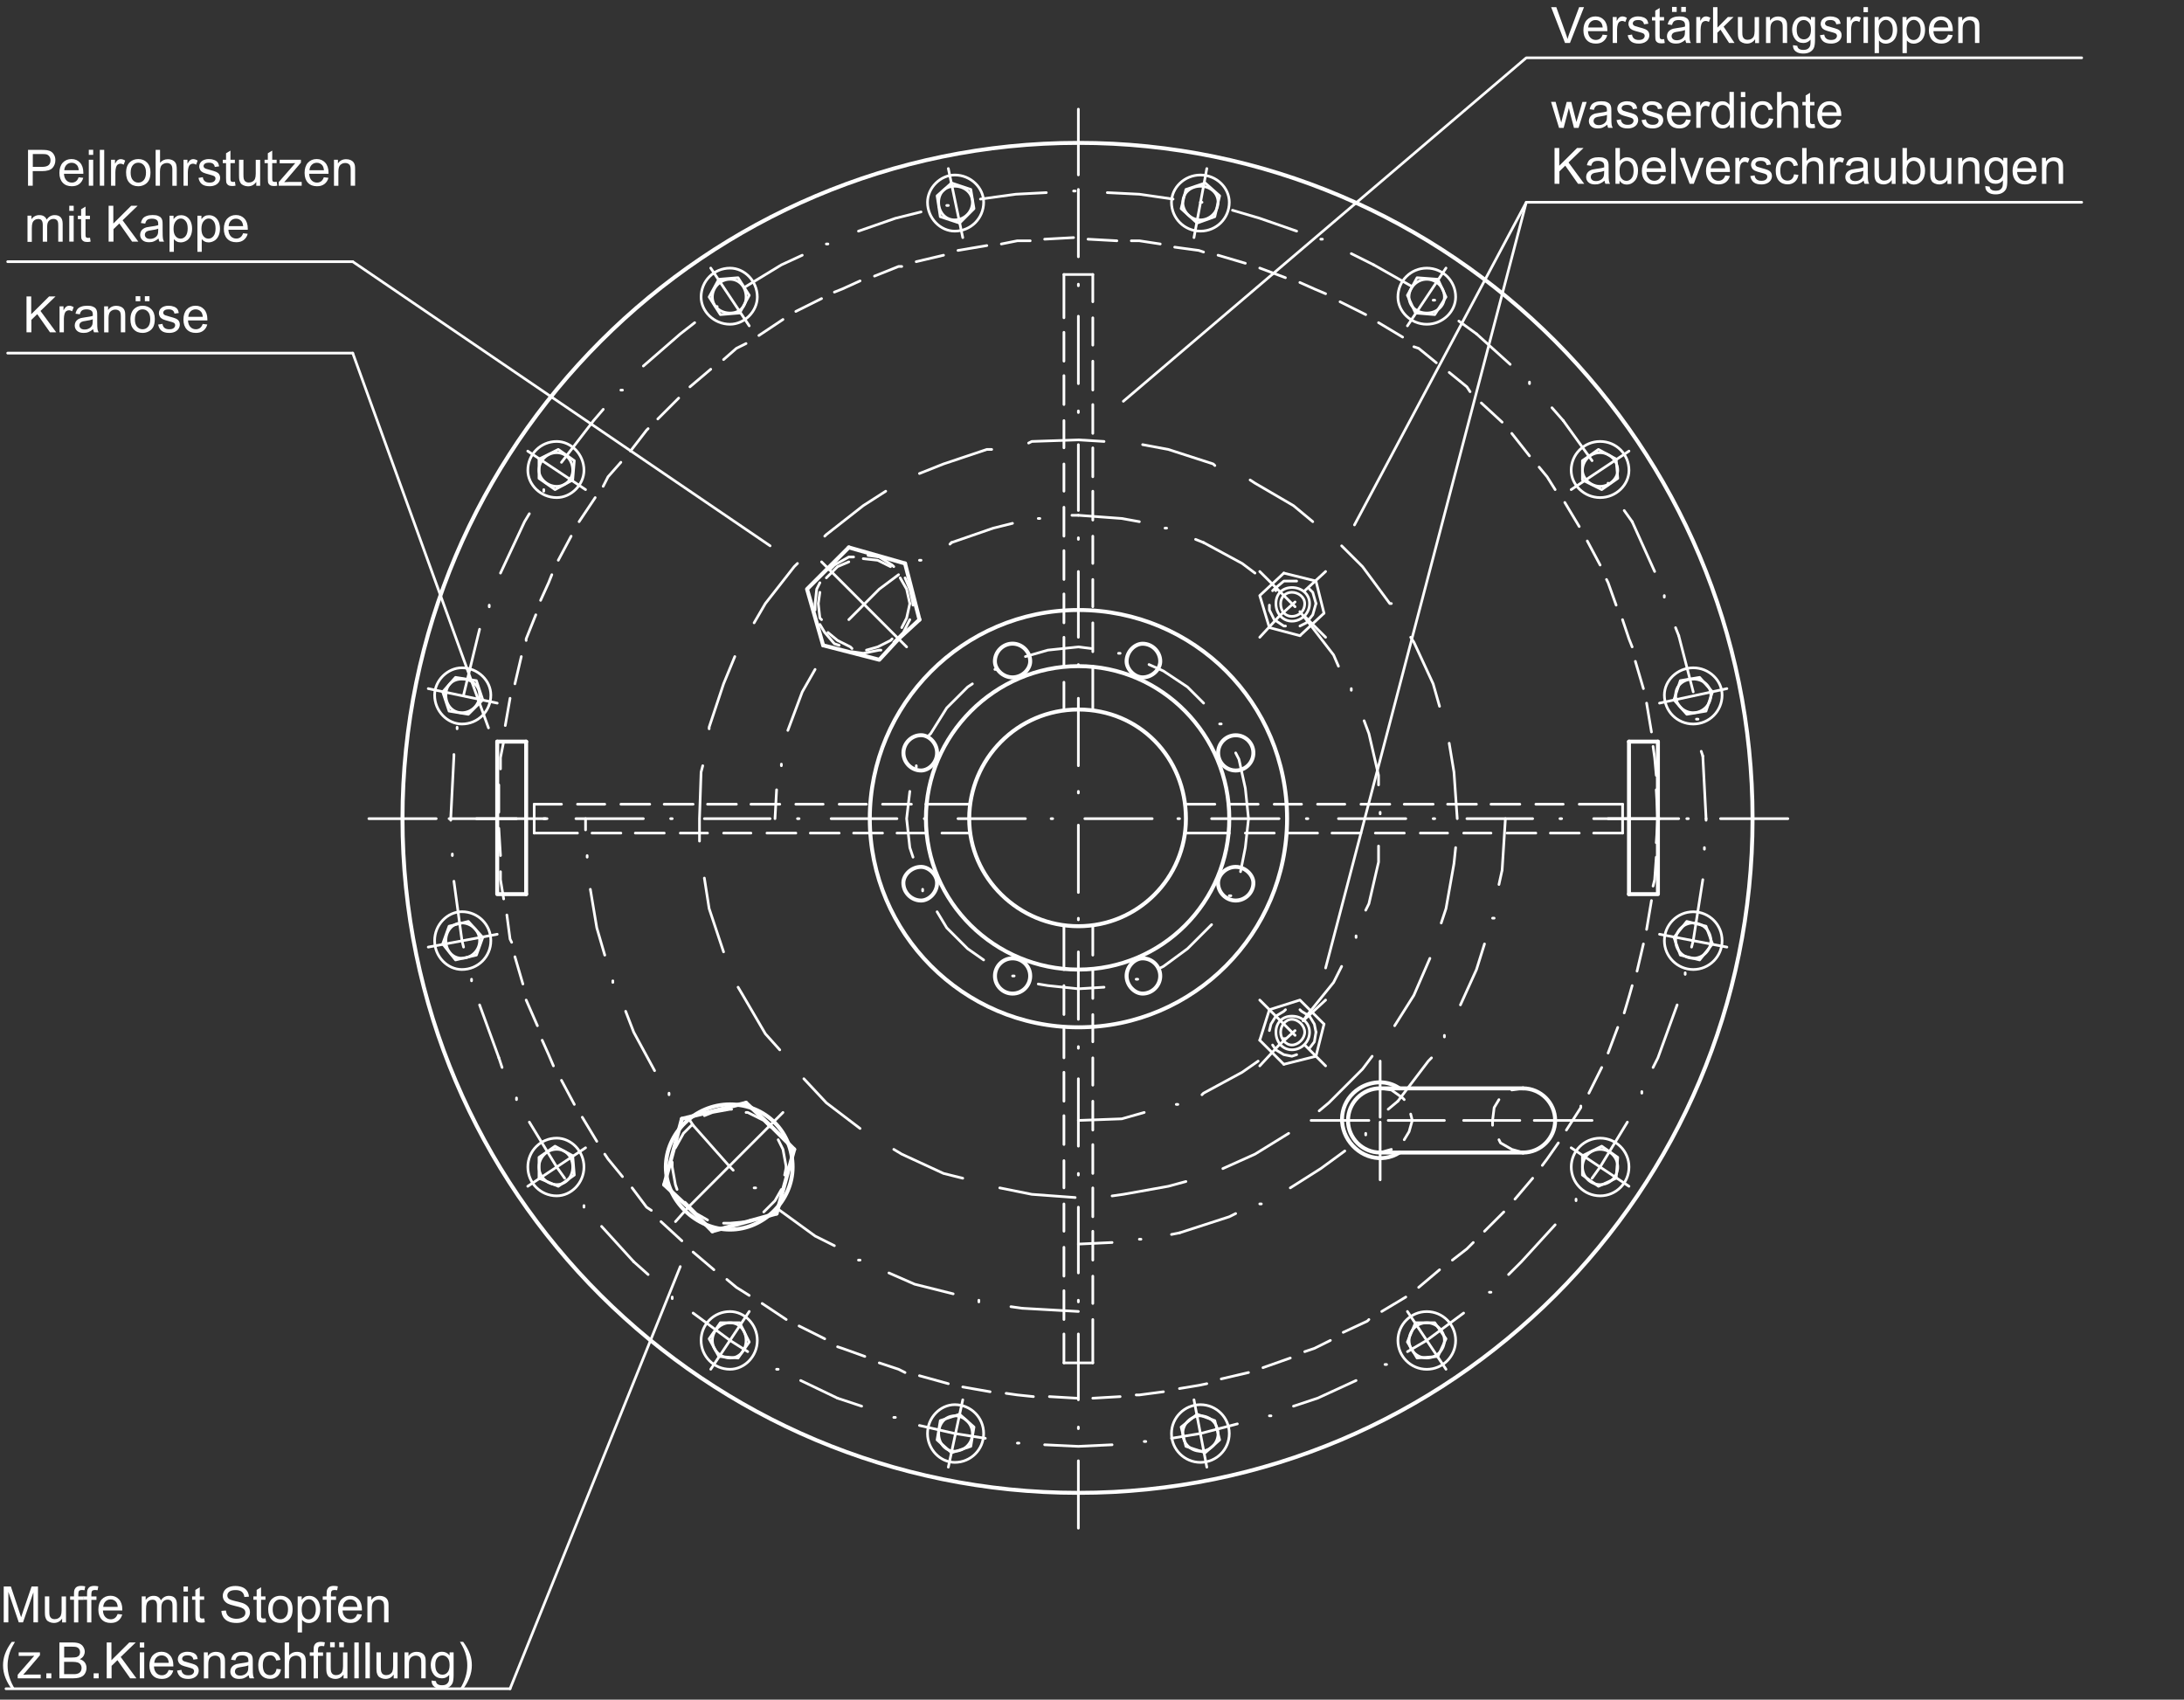 <?xml version="1.0" encoding="UTF-8"?><svg id="a" xmlns="http://www.w3.org/2000/svg" viewBox="0 0 287.53 223.77"><rect x="0" y="0" width="287.53" height="223.77" fill="#333333" stroke="none"/><defs><style>.b{stroke-width:.52px;}.b,.c{fill:none;stroke:#fff;stroke-linecap:round;stroke-linejoin:round;}.c{stroke-width:.35px;}.d{fill:#fff;}</style></defs><line class="b" x1="93.78" y1="162.1" x2="102.24" y2="159.77"/><line class="b" x1="90.61" y1="158.93" x2="87.44" y2="155.97"/><line class="b" x1="98.22" y1="145.19" x2="89.77" y2="147.3"/><line class="b" x1="90.62" y1="158.93" x2="93.79" y2="162.1"/><line class="c" x1="101.39" y1="148.15" x2="90.62" y2="158.93"/><line class="b" x1="101.39" y1="148.15" x2="104.56" y2="151.32"/><line class="b" x1="101.39" y1="148.15" x2="98.22" y2="145.19"/><line class="b" x1="104.56" y1="151.32" x2="102.24" y2="159.77"/><line class="c" x1="101.39" y1="148.15" x2="103.08" y2="146.46"/><line class="c" x1="90.62" y1="158.93" x2="88.93" y2="160.83"/><line class="b" x1="87.45" y1="155.97" x2="89.77" y2="147.3"/><path class="b" d="M104.35,153.64c0,4.44-3.8,8.24-8.24,8.24s-8.45-3.8-8.45-8.24,3.81-8.24,8.45-8.24,8.24,3.59,8.24,8.24Z"/><polyline class="c" points="103.51 153.64 103.08 151.32 102.45 150.05"/><polyline class="c" points="101.39 148.36 100.55 147.51 98.44 146.46 98.22 146.46"/><polyline class="c" points="96.32 146.04 96.11 146.04 93.79 146.46 92.73 146.88"/><polyline class="c" points="91.04 148.15 89.98 149.21 88.92 151.11"/><polyline class="c" points="88.5 153.01 88.5 153.64 88.92 155.97 89.14 156.6"/><polyline class="c" points="90.19 158.29 91.67 159.77 93.15 160.62"/><polyline class="c" points="95.26 161.04 96.11 161.04 98.44 160.83 98.86 160.62"/><polyline class="c" points="100.55 159.56 102.03 158.08 102.87 156.6"/><line class="c" x1="103.3" y1="154.7" x2="103.51" y2="153.64"/><line class="c" x1="171.14" y1="83.69" x2="167.12" y2="82.63"/><line class="c" x1="174.31" y1="80.73" x2="171.14" y2="83.69"/><line class="c" x1="174.31" y1="80.73" x2="173.25" y2="76.5"/><line class="c" x1="169.02" y1="75.45" x2="173.25" y2="76.5"/><polyline class="c" points="169.02 75.45 165.85 78.41 167.12 82.63"/><line class="c" x1="165.85" y1="136.95" x2="167.12" y2="132.93"/><line class="c" x1="169.02" y1="140.12" x2="165.85" y2="136.95"/><line class="c" x1="169.02" y1="140.12" x2="173.25" y2="139.06"/><line class="c" x1="174.31" y1="134.83" x2="173.25" y2="139.06"/><polyline class="c" points="174.31 134.83 171.14 131.66 167.12 132.93"/><polyline class="c" points="173.25 79.46 172.83 80.94 171.98 82 171.14 82.42"/><polyline class="c" points="169.24 82.42 169.02 82.42 167.75 81.58 167.12 80.31 167.12 79.67"/><polyline class="c" points="167.54 77.77 167.75 77.56 169.02 76.5 170.71 76.5"/><polyline class="c" points="172.4 77.56 172.83 77.98 173.25 79.46"/><polyline class="c" points="173.25 135.89 173.04 134.83 172.4 133.78 171.35 133.14 171.14 132.93"/><polyline class="c" points="169.24 132.93 169.02 133.14 167.97 133.78 167.33 134.83 167.12 135.68"/><polyline class="c" points="167.54 137.58 167.97 138.22 169.02 138.85 170.08 139.06 170.71 138.85"/><polyline class="c" points="172.4 138 173.04 137.16 173.25 135.89"/><line class="c" x1="140.07" y1="179.43" x2="140.07" y2="175.62"/><line class="c" x1="140.07" y1="173.72" x2="140.07" y2="169.92"/><line class="c" x1="140.07" y1="168.01" x2="140.07" y2="164.21"/><line class="c" x1="140.07" y1="162.1" x2="140.07" y2="158.5"/><line class="c" x1="140.07" y1="156.39" x2="140.07" y2="152.8"/><line class="c" x1="140.07" y1="150.68" x2="140.07" y2="146.88"/><line class="c" x1="140.07" y1="144.98" x2="140.07" y2="141.17"/><line class="c" x1="140.07" y1="139.27" x2="140.07" y2="135.47"/><line class="c" x1="140.07" y1="133.57" x2="140.07" y2="129.76"/><line class="c" x1="140.07" y1="127.65" x2="140.07" y2="121.94"/><line class="c" x1="70.33" y1="109.68" x2="70.33" y2="105.88"/><line class="c" x1="156.13" y1="105.88" x2="159.94" y2="105.88"/><line class="c" x1="161.84" y1="105.88" x2="165.64" y2="105.88"/><line class="c" x1="167.75" y1="105.88" x2="171.35" y2="105.88"/><line class="c" x1="173.46" y1="105.88" x2="177.05" y2="105.88"/><line class="c" x1="179.17" y1="105.88" x2="182.97" y2="105.88"/><line class="c" x1="184.87" y1="105.88" x2="188.68" y2="105.88"/><line class="c" x1="190.58" y1="105.88" x2="194.38" y2="105.88"/><line class="c" x1="196.29" y1="105.88" x2="200.09" y2="105.88"/><line class="c" x1="202.2" y1="105.88" x2="205.8" y2="105.88"/><line class="c" x1="207.91" y1="105.88" x2="213.62" y2="105.88"/><line class="c" x1="213.62" y1="105.88" x2="213.62" y2="109.68"/><line class="c" x1="140.07" y1="93.41" x2="140.07" y2="89.82"/><line class="c" x1="140.07" y1="87.71" x2="140.07" y2="83.9"/><line class="c" x1="140.07" y1="82" x2="140.07" y2="78.19"/><line class="c" x1="140.07" y1="76.29" x2="140.07" y2="72.49"/><line class="c" x1="140.07" y1="70.59" x2="140.07" y2="66.78"/><line class="c" x1="140.07" y1="64.67" x2="140.07" y2="61.08"/><line class="c" x1="140.07" y1="58.96" x2="140.07" y2="55.37"/><line class="c" x1="140.07" y1="53.26" x2="140.07" y2="49.45"/><line class="c" x1="140.07" y1="47.55" x2="140.07" y2="43.75"/><line class="c" x1="140.07" y1="41.84" x2="140.07" y2="36.14"/><line class="c" x1="143.87" y1="36.14" x2="143.87" y2="39.73"/><line class="c" x1="143.87" y1="41.84" x2="143.87" y2="45.44"/><line class="c" x1="143.87" y1="47.55" x2="143.87" y2="51.35"/><line class="c" x1="143.87" y1="53.26" x2="143.87" y2="57.06"/><line class="c" x1="143.87" y1="58.96" x2="143.87" y2="62.77"/><line class="c" x1="143.87" y1="64.67" x2="143.87" y2="68.47"/><line class="c" x1="143.87" y1="70.59" x2="143.87" y2="74.18"/><line class="c" x1="143.87" y1="76.29" x2="143.87" y2="79.88"/><line class="c" x1="143.87" y1="82" x2="143.87" y2="85.8"/><line class="c" x1="143.87" y1="87.7" x2="143.87" y2="93.41"/><line class="c" x1="127.6" y1="109.68" x2="124.01" y2="109.68"/><line class="c" x1="121.89" y1="109.68" x2="118.09" y2="109.68"/><line class="c" x1="116.19" y1="109.68" x2="112.38" y2="109.68"/><line class="c" x1="110.48" y1="109.68" x2="106.68" y2="109.68"/><line class="c" x1="104.78" y1="109.68" x2="100.97" y2="109.68"/><line class="c" x1="98.86" y1="109.68" x2="95.27" y2="109.68"/><line class="c" x1="93.15" y1="109.68" x2="89.56" y2="109.68"/><line class="c" x1="87.45" y1="109.68" x2="83.64" y2="109.68"/><line class="c" x1="81.74" y1="109.68" x2="77.94" y2="109.68"/><line class="c" x1="76.03" y1="109.68" x2="70.33" y2="109.68"/><polyline class="b" points="218.27 97.64 218.27 117.72 214.46 117.72"/><line class="b" x1="218.27" y1="97.64" x2="214.46" y2="97.64"/><line class="c" x1="211.71" y1="107.78" x2="221.01" y2="107.78"/><line class="b" x1="214.46" y1="97.64" x2="214.46" y2="117.72"/><line class="c" x1="143.87" y1="179.43" x2="140.07" y2="179.43"/><line class="c" x1="143.87" y1="121.94" x2="143.87" y2="125.75"/><line class="c" x1="143.87" y1="127.65" x2="143.87" y2="131.45"/><line class="c" x1="143.87" y1="133.57" x2="143.87" y2="137.16"/><line class="c" x1="143.87" y1="139.27" x2="143.87" y2="142.87"/><line class="c" x1="143.87" y1="144.98" x2="143.87" y2="148.78"/><line class="c" x1="143.87" y1="150.69" x2="143.87" y2="154.49"/><line class="c" x1="143.87" y1="156.39" x2="143.87" y2="160.19"/><line class="c" x1="143.87" y1="162.1" x2="143.87" y2="165.9"/><line class="c" x1="143.87" y1="168.01" x2="143.87" y2="171.61"/><line class="c" x1="143.87" y1="173.72" x2="143.87" y2="179.43"/><line class="c" x1="213.62" y1="109.68" x2="209.81" y2="109.68"/><line class="c" x1="207.91" y1="109.68" x2="204.11" y2="109.68"/><line class="c" x1="202.2" y1="109.68" x2="198.4" y2="109.68"/><line class="c" x1="196.29" y1="109.68" x2="192.7" y2="109.68"/><line class="c" x1="190.58" y1="109.68" x2="186.99" y2="109.68"/><line class="c" x1="184.88" y1="109.68" x2="181.07" y2="109.68"/><line class="c" x1="179.17" y1="109.68" x2="175.36" y2="109.68"/><line class="c" x1="173.46" y1="109.68" x2="169.66" y2="109.68"/><line class="c" x1="167.76" y1="109.68" x2="163.95" y2="109.68"/><line class="c" x1="161.84" y1="109.68" x2="156.13" y2="109.68"/><line class="b" x1="65.46" y1="97.64" x2="69.27" y2="97.64"/><line class="c" x1="70.33" y1="105.88" x2="73.92" y2="105.88"/><line class="c" x1="76.03" y1="105.88" x2="79.62" y2="105.88"/><line class="c" x1="81.74" y1="105.88" x2="85.54" y2="105.88"/><line class="c" x1="87.44" y1="105.88" x2="91.25" y2="105.88"/><line class="c" x1="93.15" y1="105.88" x2="96.95" y2="105.88"/><line class="c" x1="98.86" y1="105.88" x2="102.66" y2="105.88"/><line class="c" x1="104.77" y1="105.88" x2="108.37" y2="105.88"/><line class="c" x1="110.48" y1="105.88" x2="114.07" y2="105.88"/><line class="c" x1="116.19" y1="105.88" x2="119.99" y2="105.88"/><line class="c" x1="121.89" y1="105.88" x2="127.6" y2="105.88"/><line class="c" x1="172.61" y1="147.51" x2="180.22" y2="147.51"/><line class="c" x1="182.76" y1="147.51" x2="190.16" y2="147.51"/><line class="c" x1="192.69" y1="147.51" x2="200.09" y2="147.51"/><line class="c" x1="201.99" y1="147.51" x2="209.6" y2="147.51"/><line class="c" x1="181.7" y1="139.7" x2="181.7" y2="147.09"/><line class="c" x1="181.7" y1="147.73" x2="181.7" y2="155.33"/><line class="c" x1="222.07" y1="107.78" x2="222.28" y2="107.78"/><line class="c" x1="235.38" y1="107.78" x2="226.51" y2="107.78"/><line class="c" x1="205.37" y1="107.78" x2="205.59" y2="107.78"/><line class="c" x1="218.48" y1="107.78" x2="209.81" y2="107.78"/><line class="c" x1="188.68" y1="107.78" x2="188.89" y2="107.78"/><line class="c" x1="201.78" y1="107.78" x2="193.12" y2="107.78"/><line class="c" x1="171.98" y1="107.78" x2="172.19" y2="107.78"/><line class="c" x1="185.08" y1="107.78" x2="176.21" y2="107.78"/><line class="c" x1="155.07" y1="107.78" x2="155.29" y2="107.78"/><line class="c" x1="168.39" y1="107.78" x2="159.51" y2="107.78"/><line class="c" x1="138.38" y1="107.78" x2="138.59" y2="107.78"/><line class="c" x1="151.69" y1="107.78" x2="142.82" y2="107.78"/><line class="c" x1="121.68" y1="107.78" x2="121.89" y2="107.78"/><line class="c" x1="135" y1="107.78" x2="126.12" y2="107.78"/><line class="c" x1="104.99" y1="107.78" x2="105.2" y2="107.78"/><line class="c" x1="118.09" y1="107.78" x2="109.42" y2="107.78"/><line class="c" x1="88.29" y1="107.78" x2="88.5" y2="107.78"/><line class="c" x1="101.39" y1="107.78" x2="92.73" y2="107.78"/><line class="c" x1="71.59" y1="107.78" x2="71.81" y2="107.78"/><line class="c" x1="84.7" y1="107.78" x2="75.82" y2="107.78"/><line class="c" x1="68" y1="107.78" x2="59.12" y2="107.78"/><line class="c" x1="57.43" y1="107.78" x2="48.56" y2="107.78"/><line class="c" x1="72.02" y1="107.78" x2="62.72" y2="107.78"/><line class="b" x1="69.27" y1="97.64" x2="69.27" y2="117.72"/><polyline class="b" points="65.46 97.64 65.46 117.72 69.27 117.72"/><line class="c" x1="140.07" y1="36.14" x2="143.87" y2="36.14"/><line class="c" x1="141.97" y1="187.88" x2="141.97" y2="188.09"/><line class="c" x1="141.97" y1="201.19" x2="141.97" y2="192.32"/><line class="c" x1="141.97" y1="171.18" x2="141.97" y2="171.4"/><line class="c" x1="141.97" y1="184.29" x2="141.97" y2="175.62"/><line class="c" x1="141.97" y1="154.49" x2="141.97" y2="154.7"/><line class="c" x1="141.97" y1="167.59" x2="141.97" y2="158.93"/><line class="c" x1="141.97" y1="137.79" x2="141.97" y2="138.01"/><line class="c" x1="141.97" y1="150.9" x2="141.97" y2="142.02"/><line class="c" x1="141.97" y1="120.89" x2="141.97" y2="121.1"/><line class="c" x1="141.97" y1="134.2" x2="141.97" y2="125.32"/><line class="c" x1="141.97" y1="104.19" x2="141.97" y2="104.4"/><line class="c" x1="141.97" y1="117.5" x2="141.97" y2="108.63"/><line class="c" x1="141.97" y1="87.49" x2="141.97" y2="87.71"/><line class="c" x1="141.97" y1="100.81" x2="141.97" y2="91.93"/><line class="c" x1="141.97" y1="70.8" x2="141.97" y2="71.01"/><line class="c" x1="141.97" y1="83.9" x2="141.97" y2="75.24"/><line class="c" x1="141.97" y1="54.1" x2="141.97" y2="54.31"/><line class="c" x1="141.97" y1="67.21" x2="141.97" y2="58.54"/><line class="c" x1="141.97" y1="37.41" x2="141.97" y2="37.62"/><line class="c" x1="141.97" y1="50.51" x2="141.97" y2="41.63"/><line class="c" x1="141.97" y1="33.81" x2="141.97" y2="24.94"/><line class="c" x1="141.97" y1="23.03" x2="141.97" y2="14.37"/><line class="b" x1="200.51" y1="143.29" x2="181.7" y2="143.29"/><line class="b" x1="200.51" y1="151.74" x2="181.7" y2="151.74"/><polygon class="c" points="128.23 27.47 126.33 29.37 123.79 28.53 123.37 25.78 125.27 24.09 127.81 24.94 128.23 27.47"/><line class="c" x1="124.85" y1="22.19" x2="126.75" y2="31.28"/><polygon class="c" points="98.64 38.88 97.38 41.21 94.84 41.42 93.36 39.1 94.63 36.77 97.17 36.56 98.64 38.88"/><line class="c" x1="93.57" y1="35.29" x2="98.64" y2="42.9"/><polygon class="c" points="75.61 60.65 75.4 63.19 73.07 64.46 70.96 62.98 70.96 60.44 73.5 59.17 75.61 60.65"/><line class="c" x1="69.48" y1="59.39" x2="77.09" y2="64.46"/><polygon class="c" points="62.72 89.61 63.56 92.14 61.66 94.04 59.12 93.62 58.28 91.09 59.97 89.18 62.72 89.61"/><line class="c" x1="56.38" y1="90.66" x2="65.46" y2="92.57"/><polygon class="c" points="155.5 27.47 157.61 29.37 159.93 28.53 160.57 25.78 158.67 24.09 156.13 24.94 155.5 27.47"/><line class="c" x1="158.88" y1="22.19" x2="157.19" y2="31.28"/><polygon class="c" points="185.29 38.88 186.35 41.21 188.89 41.42 190.37 39.1 189.31 36.77 186.56 36.56 185.29 38.88"/><line class="c" x1="190.37" y1="35.29" x2="185.29" y2="42.9"/><polygon class="c" points="208.33 60.65 208.33 63.19 210.87 64.46 212.98 62.98 212.77 60.44 210.44 59.17 208.33 60.65"/><line class="c" x1="214.46" y1="59.39" x2="206.85" y2="64.46"/><polygon class="c" points="221.22 89.61 220.38 92.14 222.07 94.04 224.6 93.62 225.45 91.09 223.76 89.18 221.22 89.61"/><line class="c" x1="227.35" y1="90.66" x2="218.48" y2="92.57"/><polygon class="c" points="128.23 187.88 126.33 186.19 123.79 187.03 123.37 189.57 125.27 191.26 127.81 190.42 128.23 187.88"/><line class="c" x1="124.85" y1="193.16" x2="126.75" y2="184.29"/><polygon class="c" points="98.64 176.68 97.38 174.14 94.84 174.14 93.36 176.26 94.63 178.58 97.17 178.79 98.64 176.68"/><line class="c" x1="93.57" y1="180.27" x2="98.64" y2="172.66"/><polygon class="c" points="75.61 154.7 75.4 152.16 73.07 150.9 70.96 152.37 70.96 155.12 73.5 156.18 75.61 154.7"/><line class="c" x1="69.48" y1="156.18" x2="77.09" y2="151.11"/><polygon class="c" points="62.72 125.74 63.56 123.42 61.66 121.31 59.12 121.94 58.28 124.27 59.97 126.38 62.72 125.74"/><line class="c" x1="56.38" y1="124.69" x2="65.46" y2="123"/><polygon class="c" points="155.5 187.88 157.61 186.19 159.93 187.03 160.57 189.57 158.67 191.26 156.13 190.42 155.5 187.88"/><line class="c" x1="158.88" y1="193.16" x2="157.19" y2="184.29"/><polygon class="c" points="185.29 176.68 186.35 174.14 188.89 174.14 190.37 176.26 189.31 178.58 186.56 178.79 185.29 176.68"/><line class="c" x1="190.37" y1="180.27" x2="185.29" y2="172.66"/><polygon class="c" points="208.33 154.7 208.33 152.16 210.87 150.9 212.98 152.37 212.77 155.12 210.44 156.18 208.33 154.7"/><line class="c" x1="214.46" y1="156.18" x2="206.85" y2="151.11"/><polygon class="c" points="221.22 125.74 220.38 123.42 222.07 121.31 224.6 121.94 225.45 124.27 223.76 126.38 221.22 125.74"/><line class="c" x1="227.35" y1="124.69" x2="218.48" y2="123"/><line class="c" x1="108.16" y1="73.97" x2="119.36" y2="85.17"/><line class="c" x1="46.44" y1="34.45" x2="1.01" y2="34.45"/><line class="c" x1="46.44" y1="46.49" x2="1.01" y2="46.49"/><line class="c" x1="46.44" y1="34.45" x2="101.39" y2="71.86"/><line class="c" x1="46.44" y1="46.49" x2="64.31" y2="95.83"/><line class="c" x1="67.15" y1="222.33" x2=".79" y2="222.33"/><line class="c" x1="67.15" y1="222.33" x2="89.56" y2="166.75"/><polyline class="c" points="274.06 26.63 200.94 26.63 178.32 69.11"/><line class="c" x1="200.94" y1="26.63" x2="174.52" y2="127.44"/><polyline class="c" points="274.06 7.61 200.94 7.61 147.89 52.83"/><path class="b" d="M181.7,151.74c-2.32,0-4.23-1.9-4.23-4.23s1.9-4.23,4.23-4.23"/><path class="b" d="M135.63,87.07c0,1.06-1.06,2.11-2.33,2.11s-2.32-1.06-2.32-2.11c0-1.27,1.06-2.33,2.32-2.33s2.33,1.06,2.33,2.33Z"/><path class="b" d="M169.45,107.78c0,15.01-12.26,27.47-27.47,27.47s-27.47-12.47-27.47-27.47,12.26-27.47,27.47-27.47,27.47,12.26,27.47,27.47Z"/><line class="c" x1="218.26" y1="107.78" x2="218.05" y2="103.98"/><polyline class="c" points="218.05 102.08 217.84 99.75 217.63 98.27"/><line class="c" x1="217.42" y1="96.37" x2="216.78" y2="92.57"/><line class="c" x1="216.36" y1="90.66" x2="215.3" y2="87.07"/><polyline class="c" points="214.88 85.17 214.46 84.11 213.61 81.58"/><polyline class="c" points="212.77 79.67 211.71 76.71 211.5 76.29"/><line class="c" x1="210.66" y1="74.39" x2="208.97" y2="71.22"/><line class="c" x1="207.91" y1="69.32" x2="206.01" y2="66.15"/><polyline class="c" points="204.74 64.46 203.68 62.77 202.63 61.5"/><line class="c" x1="201.36" y1="60.02" x2="199.03" y2="57.06"/><line class="c" x1="197.76" y1="55.58" x2="195.02" y2="53.05"/><polyline class="c" points="193.54 51.57 193.12 50.93 190.79 49.03"/><polyline class="c" points="189.1 47.76 186.77 45.86 186.14 45.65"/><line class="c" x1="184.66" y1="44.38" x2="181.49" y2="42.48"/><line class="c" x1="179.8" y1="41.42" x2="176.42" y2="39.73"/><polyline class="c" points="174.52 38.67 173.04 38.04 171.13 37.19"/><line class="c" x1="169.23" y1="36.56" x2="165.85" y2="35.29"/><line class="c" x1="163.95" y1="34.66" x2="160.36" y2="33.6"/><polyline class="c" points="158.45 33.18 157.82 32.97 154.65 32.54"/><polyline class="c" points="152.75 32.12 150 31.7 148.94 31.7"/><line class="c" x1="147.04" y1="31.7" x2="143.24" y2="31.49"/><line class="c" x1="141.34" y1="31.28" x2="137.53" y2="31.49"/><polyline class="c" points="135.63 31.7 133.94 31.7 131.83 32.12"/><line class="c" x1="129.92" y1="32.33" x2="126.12" y2="32.97"/><line class="c" x1="124.22" y1="33.6" x2="120.62" y2="34.45"/><polyline class="c" points="118.72 35.08 118.3 35.08 115.13 36.35"/><polyline class="c" points="113.23 36.98 110.9 38.04 109.85 38.46"/><line class="c" x1="108.16" y1="39.31" x2="104.77" y2="41"/><line class="c" x1="103.08" y1="42.06" x2="99.91" y2="44.17"/><polyline class="c" points="98.22 45.23 96.95 45.86 95.26 47.34"/><line class="c" x1="93.57" y1="48.61" x2="90.83" y2="50.93"/><line class="c" x1="89.35" y1="52.41" x2="86.6" y2="55.16"/><polyline class="c" points="85.33 56.43 85.12 56.64 83 59.39"/><polyline class="c" points="81.74 60.86 80.05 62.77 79.41 64.03"/><line class="c" x1="78.36" y1="65.51" x2="76.24" y2="68.68"/><line class="c" x1="75.19" y1="70.59" x2="73.5" y2="73.76"/><polyline class="c" points="72.65 75.66 72.23 76.71 71.17 79.04"/><polyline class="c" points="70.54 80.94 69.27 84.11 69.27 84.32"/><line class="c" x1="68.63" y1="86.44" x2="67.79" y2="90.03"/><line class="c" x1="67.15" y1="91.93" x2="66.52" y2="95.52"/><polyline class="c" points="66.31 97.64 65.89 99.75 65.89 101.23"/><line class="c" x1="65.67" y1="103.34" x2="65.67" y2="106.94"/><line class="c" x1="65.67" y1="109.05" x2="65.89" y2="112.64"/><polyline class="c" points="65.89 114.76 65.89 115.81 66.31 118.35"/><polyline class="c" points="66.73 120.46 67.15 123.63 67.36 124.06"/><line class="c" x1="67.79" y1="125.96" x2="68.84" y2="129.55"/><line class="c" x1="69.27" y1="131.66" x2="70.75" y2="135.04"/><polyline class="c" points="71.38 136.95 72.23 138.85 72.86 140.33"/><line class="c" x1="73.92" y1="142.23" x2="75.61" y2="145.4"/><line class="c" x1="76.66" y1="147.09" x2="78.57" y2="150.26"/><polyline class="c" points="79.62 151.95 80.05 152.59 81.95 154.91"/><polyline class="c" points="83.22 156.39 85.12 158.93 85.75 159.35"/><line class="c" x1="87.02" y1="160.83" x2="89.77" y2="163.36"/><line class="c" x1="91.25" y1="164.84" x2="93.99" y2="167.17"/><polyline class="c" points="95.69 168.44 96.95 169.49 98.64 170.55"/><line class="c" x1="100.34" y1="171.61" x2="103.51" y2="173.72"/><line class="c" x1="105.2" y1="174.57" x2="108.58" y2="176.26"/><polyline class="c" points="110.27 177.31 110.9 177.52 113.86 178.58"/><polyline class="c" points="115.76 179.43 118.3 180.27 119.15 180.7"/><line class="c" x1="121.05" y1="181.12" x2="124.85" y2="182.17"/><line class="c" x1="126.75" y1="182.6" x2="130.35" y2="183.23"/><polyline class="c" points="132.46 183.44 133.94 183.65 136.05 183.87"/><line class="c" x1="138.16" y1="183.87" x2="141.76" y2="184.08"/><line class="c" x1="143.87" y1="184.08" x2="147.47" y2="183.87"/><polyline class="c" points="149.58 183.65 150 183.65 153.17 183.23"/><polyline class="c" points="155.28 182.81 157.82 182.39 158.88 182.17"/><line class="c" x1="160.78" y1="181.54" x2="164.37" y2="180.7"/><line class="c" x1="166.27" y1="180.06" x2="169.87" y2="178.79"/><polyline class="c" points="171.77 177.95 173.04 177.52 175.15 176.47"/><polyline class="c" points="176.84 175.41 180.01 173.93 180.22 173.72"/><line class="c" x1="181.91" y1="172.66" x2="185.08" y2="170.76"/><line class="c" x1="186.77" y1="169.49" x2="189.52" y2="167.17"/><polyline class="c" points="191.21 165.9 193.12 164.42 193.96 163.58"/><line class="c" x1="195.44" y1="162.1" x2="197.98" y2="159.56"/><line class="c" x1="199.45" y1="157.87" x2="201.78" y2="155.12"/><polyline class="c" points="203.05 153.43 203.68 152.59 205.16 150.47"/><polyline class="c" points="206.22 148.78 208.12 145.82 208.12 145.61"/><line class="c" x1="209.18" y1="143.92" x2="210.87" y2="140.54"/><line class="c" x1="211.71" y1="138.64" x2="212.98" y2="135.26"/><polyline class="c" points="213.83 133.36 214.46 131.24 214.88 129.76"/><line class="c" x1="215.52" y1="127.86" x2="216.36" y2="124.27"/><line class="c" x1="216.78" y1="122.36" x2="217.42" y2="118.56"/><polyline class="c" points="217.63 116.66 217.84 115.81 218.05 112.85"/><line class="c" x1="218.05" y1="110.95" x2="218.26" y2="107.78"/><path class="b" d="M123.37,99.12c0,1.27-1.06,2.32-2.11,2.32-1.27,0-2.32-1.06-2.32-2.32s1.06-2.33,2.32-2.33c1.06,0,2.11,1.06,2.11,2.33Z"/><polyline class="c" points="200.51 151.74 199.03 151.32 197.55 150.47 197.34 150.05"/><polyline class="c" points="196.5 148.15 196.5 147.51 196.71 145.82 197.34 144.77"/><line class="c" x1="199.03" y1="143.5" x2="200.51" y2="143.29"/><path class="b" d="M165.01,116.24c0,1.27-1.06,2.32-2.33,2.32s-2.32-1.06-2.32-2.32c0-1.06,1.06-2.11,2.32-2.11s2.33,1.06,2.33,2.11Z"/><path class="b" d="M135.63,128.49c0-1.28-1.04-2.32-2.32-2.32s-2.32,1.04-2.32,2.32,1.04,2.32,2.32,2.32,2.32-1.04,2.32-2.32Z"/><polyline class="c" points="181.7 143.29 183.18 143.5 184.66 144.55 184.87 144.77"/><polyline class="c" points="185.72 146.67 185.93 147.51 185.51 148.99 184.87 150.05"/><line class="c" x1="183.18" y1="151.32" x2="181.7" y2="151.74"/><path class="b" d="M156.13,107.78c0,7.82-6.34,14.16-14.16,14.16s-14.37-6.34-14.37-14.16,6.34-14.37,14.37-14.37,14.16,6.34,14.16,14.37Z"/><path class="b" d="M123.37,116.24c0,1.27-1.06,2.32-2.11,2.32-1.27,0-2.33-1.06-2.33-2.32,0-1.06,1.06-2.11,2.33-2.11,1.06,0,2.11,1.06,2.11,2.11Z"/><path class="b" d="M152.75,87.07c0,1.06-1.06,2.11-2.32,2.11-1.06,0-2.11-1.06-2.11-2.11,0-1.27,1.06-2.32,2.11-2.32,1.27,0,2.32,1.06,2.32,2.32Z"/><polyline class="c" points="164.37 107.78 163.95 103.77 163.11 99.96 162.68 99.12"/><line class="c" x1="160.57" y1="95.31" x2="160.78" y2="95.31"/><polyline class="c" points="158.46 92.57 156.34 90.45 153.17 88.34 151.27 87.49"/><line class="c" x1="147.26" y1="86.01" x2="147.47" y2="86.01"/><polyline class="c" points="143.66 85.38 141.97 85.17 137.96 85.59 135 86.44"/><line class="c" x1="130.98" y1="88.13" x2="131.19" y2="88.13"/><polyline class="c" points="128.02 90.03 127.39 90.45 124.64 93.2 122.53 96.58 122.32 96.79"/><line class="c" x1="120.63" y1="100.81" x2="120.63" y2="101.02"/><polyline class="c" points="119.78 104.19 119.36 107.78 119.78 111.59 120.2 112.85"/><line class="c" x1="121.47" y1="117.08" x2="121.47" y2="117.29"/><polyline class="c" points="123.37 120.04 124.64 122.15 127.39 124.9 129.5 126.38"/><line class="c" x1="133.31" y1="128.49" x2="133.52" y2="128.49"/><polyline class="c" points="136.69 129.55 137.96 129.76 141.97 130.18 145.35 129.97"/><line class="c" x1="149.58" y1="128.92" x2="149.79" y2="128.92"/><polyline class="c" points="152.75 127.44 153.17 127.23 156.34 124.9 159.51 121.73"/><line class="c" x1="161.84" y1="117.93" x2="162.05" y2="117.93"/><polyline class="c" points="163.32 114.76 163.95 111.59 164.37 107.78"/><line class="c" x1="198.19" y1="107.78" x2="197.76" y2="114.55"/><line class="c" x1="196.5" y1="120.88" x2="196.71" y2="120.88"/><line class="c" x1="197.76" y1="114.55" x2="197.34" y2="116.45"/><polyline class="c" points="195.44 124.27 194.38 127.65 192.27 132.3"/><line class="c" x1="190.16" y1="136.31" x2="190.16" y2="136.52"/><polyline class="c" points="188.46 139.27 188.04 139.7 184.03 144.98"/><line class="c" x1="179.8" y1="149.21" x2="179.8" y2="149.42"/><line class="c" x1="184.03" y1="144.98" x2="182.76" y2="146.04"/><polyline class="c" points="177.05 151.53 173.88 153.85 169.87 156.39"/><line class="c" x1="165.85" y1="158.5" x2="166.06" y2="158.5"/><polyline class="c" points="162.68 159.77 161.84 160.19 155.29 162.31"/><line class="c" x1="150" y1="163.15" x2="150.21" y2="163.15"/><line class="c" x1="155.29" y1="162.31" x2="154.23" y2="162.52"/><line class="c" x1="146.41" y1="163.58" x2="141.97" y2="163.79"/><path class="b" d="M184.24,151.74c-2.32,1.48-5.28.63-6.76-1.69-1.48-2.33-.85-5.28,1.48-6.76,1.69-1.06,3.8-1.06,5.28,0"/><path class="b" d="M152.75,128.49c0,1.27-1.06,2.32-2.32,2.32-1.06,0-2.11-1.06-2.11-2.32s1.06-2.32,2.11-2.32c1.27,0,2.32,1.06,2.32,2.32Z"/><path class="b" d="M161.84,107.78c0,10.99-8.88,19.87-19.87,19.87s-20.07-8.88-20.07-19.87,9.09-20.08,20.07-20.08,19.87,9.09,19.87,20.08Z"/><line class="c" x1="224.61" y1="107.78" x2="224.18" y2="99.54"/><line class="c" x1="223.34" y1="94.68" x2="223.55" y2="94.68"/><line class="c" x1="224.18" y1="99.54" x2="223.97" y2="98.91"/><line class="c" x1="222.92" y1="91.09" x2="221.01" y2="83.69"/><line class="c" x1="219.11" y1="78.41" x2="219.11" y2="78.62"/><line class="c" x1="221.01" y1="83.69" x2="220.59" y2="82.63"/><line class="c" x1="217.84" y1="75.24" x2="214.88" y2="68.68"/><line class="c" x1="211.71" y1="63.61" x2="211.71" y2="63.82"/><line class="c" x1="214.88" y1="68.68" x2="213.83" y2="67.21"/><line class="c" x1="209.6" y1="60.65" x2="205.8" y2="55.37"/><line class="c" x1="201.36" y1="50.3" x2="201.36" y2="50.51"/><line class="c" x1="205.8" y1="55.37" x2="204.32" y2="53.68"/><line class="c" x1="198.82" y1="47.97" x2="194.39" y2="43.96"/><line class="c" x1="188.68" y1="39.52" x2="188.89" y2="39.52"/><line class="c" x1="194.39" y1="43.96" x2="192.06" y2="42.27"/><line class="c" x1="185.72" y1="37.62" x2="180.86" y2="34.87"/><line class="c" x1="173.88" y1="31.49" x2="174.1" y2="31.49"/><line class="c" x1="180.86" y1="34.87" x2="177.9" y2="33.39"/><polyline class="c" points="170.71 30.43 165.85 28.74 162.26 27.68"/><line class="c" x1="158.03" y1="26.63" x2="158.25" y2="26.63"/><polyline class="c" points="154.44 26.21 150 25.57 145.78 25.36"/><line class="c" x1="141.34" y1="25.15" x2="141.55" y2="25.15"/><polyline class="c" points="137.75 25.36 133.73 25.57 129.08 26.21"/><line class="c" x1="124.64" y1="27.05" x2="124.85" y2="27.05"/><polyline class="c" points="121.26 27.9 117.88 28.74 113.02 30.43"/><line class="c" x1="108.79" y1="32.12" x2="109" y2="32.12"/><polyline class="c" points="105.62 33.6 102.87 34.87 98.01 37.83"/><line class="c" x1="94.21" y1="40.36" x2="94.42" y2="40.36"/><polyline class="c" points="91.46 42.48 89.56 43.96 84.7 48.19"/><line class="c" x1="81.74" y1="51.36" x2="81.95" y2="51.36"/><polyline class="c" points="79.42 53.89 78.15 55.37 73.92 60.87"/><line class="c" x1="71.59" y1="64.46" x2="71.59" y2="64.67"/><polyline class="c" points="69.69 67.63 69.06 68.68 65.89 75.45"/><line class="c" x1="64.41" y1="79.67" x2="64.41" y2="79.89"/><polyline class="c" points="63.14 82.84 62.93 83.69 61.03 91.51"/><line class="c" x1="60.18" y1="95.74" x2="60.18" y2="95.95"/><polyline class="c" points="59.76 99.33 59.76 99.54 59.34 107.78"/><line class="c" x1="59.55" y1="112.43" x2="59.55" y2="112.64"/><line class="c" x1="59.34" y1="107.78" x2="59.34" y2="107.99"/><line class="c" x1="59.76" y1="116.02" x2="60.82" y2="123.84"/><line class="c" x1="62.08" y1="128.92" x2="62.08" y2="129.13"/><line class="c" x1="60.82" y1="123.84" x2="61.03" y2="124.69"/><line class="c" x1="63.14" y1="132.3" x2="65.68" y2="139.27"/><line class="c" x1="68" y1="144.55" x2="68" y2="144.77"/><line class="c" x1="65.68" y1="139.27" x2="66.1" y2="140.54"/><line class="c" x1="69.69" y1="147.73" x2="73.29" y2="153.64"/><line class="c" x1="76.88" y1="158.72" x2="76.88" y2="158.93"/><line class="c" x1="73.29" y1="153.64" x2="74.34" y2="155.12"/><line class="c" x1="79.2" y1="161.46" x2="83.43" y2="166.11"/><line class="c" x1="88.5" y1="170.76" x2="88.5" y2="170.97"/><line class="c" x1="83.43" y1="166.11" x2="85.33" y2="167.8"/><line class="c" x1="91.25" y1="172.87" x2="96.11" y2="176.47"/><line class="c" x1="102.24" y1="180.27" x2="102.45" y2="180.27"/><line class="c" x1="96.11" y1="176.47" x2="98.44" y2="177.95"/><line class="c" x1="105.41" y1="181.75" x2="110.27" y2="184.08"/><line class="c" x1="117.67" y1="186.61" x2="117.88" y2="186.61"/><line class="c" x1="110.27" y1="184.08" x2="113.44" y2="185.13"/><polyline class="c" points="121.05 187.67 125.7 188.73 129.72 189.36"/><line class="c" x1="133.94" y1="189.99" x2="134.15" y2="189.99"/><polyline class="c" points="137.53 190.21 141.97 190.42 146.41 190.21"/><line class="c" x1="150.64" y1="189.78" x2="150.85" y2="189.78"/><polyline class="c" points="154.23 189.36 158.03 188.73 162.9 187.46"/><line class="c" x1="167.12" y1="186.4" x2="167.33" y2="186.4"/><polyline class="c" points="170.29 185.13 173.46 184.08 178.53 181.75"/><line class="c" x1="182.34" y1="179.64" x2="182.55" y2="179.64"/><polyline class="c" points="185.3 177.95 187.83 176.47 192.69 172.87"/><line class="c" x1="196.08" y1="170.13" x2="196.29" y2="170.13"/><polyline class="c" points="198.61 167.8 200.3 166.11 204.74 161.25"/><line class="c" x1="207.49" y1="157.87" x2="207.49" y2="158.08"/><polyline class="c" points="209.6 155.12 210.66 153.64 214.25 147.73"/><line class="c" x1="216.15" y1="143.71" x2="216.15" y2="143.92"/><polyline class="c" points="217.63 140.54 218.27 139.27 220.8 132.3"/><line class="c" x1="221.86" y1="128.07" x2="221.86" y2="128.28"/><polyline class="c" points="222.7 124.69 222.92 123.84 224.18 115.81"/><line class="c" x1="224.39" y1="111.59" x2="224.39" y2="111.8"/><line class="c" x1="224.61" y1="107.99" x2="224.61" y2="107.78"/><path class="b" d="M165.01,99.12c0-1.28-1.04-2.32-2.32-2.32s-2.32,1.04-2.32,2.32,1.04,2.32,2.32,2.32,2.32-1.04,2.32-2.32Z"/><path class="b" d="M230.73,107.78c0,49.03-39.73,88.76-88.76,88.76s-88.98-39.73-88.98-88.76S92.94,18.81,141.97,18.81s88.76,39.94,88.76,88.97Z"/><path class="b" d="M200.51,143.29c2.32,0,4.23,1.9,4.23,4.22s-1.9,4.23-4.23,4.23"/><polyline class="c" points="191.85 107.78 191.42 101.65 190.79 97.85"/><polyline class="c" points="189.52 92.99 188.68 90.03 186.14 84.54 185.72 83.9"/><polyline class="c" points="183.18 79.46 182.97 79.46 179.38 74.6 176.63 71.86"/><polyline class="c" points="172.83 68.68 170.29 66.57 165.22 63.61 164.58 63.19"/><polyline class="c" points="159.94 61.29 159.72 61.08 153.81 59.17 150.43 58.54"/><polyline class="c" points="145.35 58.12 141.97 57.91 135.84 58.12 135.42 58.33"/><polyline class="c" points="130.56 59.17 129.92 59.17 124.22 61.08 121.05 62.34"/><polyline class="c" points="116.61 64.67 113.65 66.57 108.79 70.38 108.58 70.59"/><polyline class="c" points="104.99 74.18 104.56 74.6 100.76 79.46 99.28 82"/><polyline class="c" points="96.74 86.44 95.26 90.03 93.36 95.74 93.36 95.95"/><polyline class="c" points="92.52 100.81 92.3 101.65 92.09 107.78 92.09 110.74"/><polyline class="c" points="92.73 115.6 93.36 119.62 95.26 125.32"/><polyline class="c" points="97.17 129.97 97.8 131.03 100.76 136.1 102.66 138.22"/><polyline class="c" points="105.83 142.02 108.79 145.19 113.23 148.57"/><polyline class="c" points="117.67 151.32 118.72 151.95 124.22 154.49 126.75 155.12"/><polyline class="c" points="131.62 156.39 135.84 157.24 141.55 157.66"/><polyline class="c" points="146.41 157.45 147.89 157.24 153.81 156.18 156.13 155.55"/><polyline class="c" points="160.99 153.85 165.22 151.95 169.66 149.21"/><polyline class="c" points="173.67 146.25 174.94 145.19 179.38 140.75 180.65 139.06"/><polyline class="c" points="183.61 135.04 186.14 131.03 188.25 126.17"/><polyline class="c" points="189.74 121.52 190.37 119.62 191.42 113.7 191.64 111.59"/><path class="c" d="M128.02,26.63c0,1.27-1.06,2.32-2.33,2.32s-2.11-1.06-2.11-2.32.85-2.11,2.11-2.11,2.33.85,2.33,2.11Z"/><path class="c" d="M129.5,26.63c0,2.11-1.69,3.8-3.8,3.8-1.9,0-3.59-1.69-3.59-3.8,0-1.9,1.69-3.59,3.59-3.59,2.11,0,3.8,1.69,3.8,3.59Z"/><path class="c" d="M98.22,39.1c0,1.27-.84,2.11-2.11,2.11s-2.32-.85-2.32-2.11,1.06-2.33,2.32-2.33,2.11,1.06,2.11,2.33Z"/><path class="c" d="M99.7,39.1c0,1.9-1.69,3.59-3.59,3.59-2.11,0-3.81-1.69-3.81-3.59,0-2.11,1.69-3.8,3.81-3.8,1.9,0,3.59,1.69,3.59,3.8Z"/><path class="c" d="M75.4,61.92c0,1.06-.85,2.11-2.11,2.11s-2.33-1.06-2.33-2.11c0-1.27,1.06-2.32,2.33-2.32s2.11,1.06,2.11,2.32Z"/><path class="c" d="M76.88,61.92c0,1.9-1.69,3.59-3.59,3.59-2.11,0-3.8-1.69-3.8-3.59,0-2.11,1.69-3.8,3.8-3.8,1.9,0,3.59,1.69,3.59,3.8Z"/><path class="c" d="M63.14,91.51c0,1.27-1.06,2.32-2.33,2.32s-2.11-1.05-2.11-2.32.85-2.11,2.11-2.11,2.33.85,2.33,2.11Z"/><path class="c" d="M64.62,91.51c0,2.11-1.69,3.81-3.81,3.81-1.9,0-3.59-1.69-3.59-3.81,0-1.9,1.69-3.59,3.59-3.59,2.11,0,3.81,1.69,3.81,3.59Z"/><path class="c" d="M160.36,26.63c0,1.27-1.06,2.32-2.32,2.32s-2.32-1.06-2.32-2.32,1.06-2.11,2.32-2.11,2.32.85,2.32,2.11Z"/><path class="c" d="M161.84,26.63c0,2.11-1.69,3.8-3.8,3.8s-3.81-1.69-3.81-3.8c0-1.9,1.69-3.59,3.81-3.59s3.8,1.69,3.8,3.59Z"/><path class="c" d="M190.16,39.1c0,1.27-1.06,2.11-2.33,2.11s-2.33-.85-2.33-2.11,1.06-2.33,2.33-2.33,2.33,1.06,2.33,2.33Z"/><path class="c" d="M191.64,39.1c0,1.9-1.69,3.59-3.8,3.59s-3.8-1.69-3.8-3.59c0-2.11,1.69-3.8,3.8-3.8s3.8,1.69,3.8,3.8Z"/><path class="c" d="M212.98,61.92c0,1.06-1.06,2.11-2.32,2.11s-2.32-1.06-2.32-2.11c0-1.27,1.05-2.32,2.32-2.32s2.32,1.06,2.32,2.32Z"/><path class="c" d="M214.46,61.92c0,1.9-1.69,3.59-3.8,3.59s-3.81-1.69-3.81-3.59c0-2.11,1.69-3.8,3.81-3.8s3.8,1.69,3.8,3.8Z"/><path class="c" d="M225.24,91.51c0,1.27-1.05,2.32-2.32,2.32s-2.32-1.05-2.32-2.32,1.06-2.11,2.32-2.11,2.32.85,2.32,2.11Z"/><path class="c" d="M226.72,91.51c0,2.11-1.69,3.81-3.8,3.81s-3.8-1.69-3.8-3.81c0-1.9,1.69-3.59,3.8-3.59s3.8,1.69,3.8,3.59Z"/><path class="c" d="M128.02,188.73c0,1.27-1.06,2.33-2.33,2.33s-2.11-1.06-2.11-2.33.85-2.33,2.11-2.33,2.33,1.06,2.33,2.33Z"/><path class="c" d="M129.5,188.73c0,2.11-1.69,3.8-3.8,3.8-1.9,0-3.59-1.69-3.59-3.8s1.69-3.8,3.59-3.8c2.11,0,3.8,1.69,3.8,3.8Z"/><path class="c" d="M98.22,176.47c0,1.27-.84,2.32-2.11,2.32s-2.32-1.06-2.32-2.32,1.06-2.32,2.32-2.32,2.11,1.06,2.11,2.32Z"/><path class="c" d="M99.7,176.47c0,2.11-1.69,3.8-3.59,3.8-2.11,0-3.81-1.69-3.81-3.8s1.69-3.8,3.81-3.8c1.9,0,3.59,1.69,3.59,3.8Z"/><path class="c" d="M75.4,153.64c0,1.27-.85,2.32-2.11,2.32s-2.33-1.06-2.33-2.32,1.06-2.33,2.33-2.33,2.11,1.06,2.11,2.33Z"/><path class="c" d="M76.88,153.64c0,2.11-1.69,3.8-3.59,3.8-2.11,0-3.8-1.69-3.8-3.8s1.69-3.8,3.8-3.8c1.9,0,3.59,1.69,3.59,3.8Z"/><path class="c" d="M63.14,123.84c0,1.27-1.06,2.32-2.33,2.32s-2.11-1.06-2.11-2.32.85-2.33,2.11-2.33,2.33,1.06,2.33,2.33Z"/><path class="c" d="M64.62,123.84c0,2.11-1.69,3.8-3.81,3.8-1.9,0-3.59-1.69-3.59-3.8s1.69-3.81,3.59-3.81c2.11,0,3.81,1.69,3.81,3.81Z"/><path class="c" d="M160.36,188.73c0-1.28-1.04-2.33-2.32-2.33s-2.32,1.04-2.32,2.33,1.04,2.33,2.32,2.33,2.32-1.04,2.32-2.33Z"/><path class="c" d="M161.84,188.73c0-2.1-1.71-3.8-3.8-3.8s-3.81,1.7-3.81,3.8,1.71,3.8,3.81,3.8,3.8-1.7,3.8-3.8Z"/><path class="c" d="M190.16,176.47c0-1.28-1.04-2.32-2.33-2.32s-2.32,1.04-2.32,2.32,1.04,2.32,2.32,2.32,2.33-1.04,2.33-2.32Z"/><circle class="c" cx="187.83" cy="176.47" r="3.8" transform="translate(11.14 364.09) rotate(-89.93)"/><path class="c" d="M212.98,153.64c0-1.28-1.04-2.32-2.32-2.32s-2.32,1.04-2.32,2.32,1.04,2.32,2.32,2.32,2.32-1.04,2.32-2.32Z"/><path class="c" d="M214.46,153.64c0-2.1-1.71-3.8-3.8-3.8s-3.8,1.7-3.8,3.8,1.7,3.8,3.8,3.8,3.8-1.7,3.8-3.8Z"/><path class="c" d="M225.24,123.84c0-1.28-1.04-2.33-2.32-2.33s-2.32,1.04-2.32,2.33,1.04,2.32,2.32,2.32,2.32-1.04,2.32-2.32Z"/><path class="c" d="M226.72,123.84c0-2.1-1.7-3.8-3.8-3.8s-3.8,1.71-3.8,3.8,1.71,3.8,3.8,3.8,3.8-1.7,3.8-3.8Z"/><polyline class="c" points="141.97 147.51 147.68 147.3 150.64 146.46"/><line class="c" x1="154.86" y1="145.4" x2="155.07" y2="145.4"/><polyline class="c" points="158.24 144.13 158.45 143.92 163.53 141.17 165.64 139.7"/><line class="c" x1="169.02" y1="136.74" x2="169.23" y2="136.74"/><polyline class="c" points="171.56 134.41 171.98 133.78 175.57 129.34 176.63 127.23"/><line class="c" x1="178.53" y1="123.21" x2="178.53" y2="123.42"/><polyline class="c" points="179.8 119.83 180.22 118.98 181.49 113.49 181.49 111.38"/><line class="c" x1="181.7" y1="106.94" x2="181.7" y2="107.15"/><polyline class="c" points="181.49 103.34 181.49 102.08 180.22 96.58 179.59 94.89"/><line class="c" x1="177.9" y1="90.66" x2="177.9" y2="90.88"/><polyline class="c" points="176.21 87.71 175.57 86.23 171.98 81.58 171.13 80.52"/><line class="c" x1="167.96" y1="77.56" x2="167.96" y2="77.77"/><polyline class="c" points="165.22 75.45 163.53 74.18 158.45 71.43"/><line class="c" x1="153.38" y1="69.53" x2="153.59" y2="69.53"/><line class="c" x1="158.45" y1="71.43" x2="157.4" y2="71.01"/><polyline class="c" points="150 68.68 147.68 68.26 141.97 67.84"/><line class="c" x1="136.69" y1="68.26" x2="136.9" y2="68.26"/><line class="c" x1="141.97" y1="67.84" x2="141.12" y2="67.84"/><polyline class="c" points="133.3 68.9 130.77 69.53 125.27 71.43"/><line class="c" x1="121.05" y1="73.76" x2="121.26" y2="73.76"/><line class="c" x1="125.27" y1="71.43" x2="125.06" y2="71.64"/><polyline class="c" points="118.3 75.66 115.76 77.56 111.75 81.58"/><line class="c" x1="109" y1="85.17" x2="109.21" y2="85.17"/><polyline class="c" points="107.31 88.13 105.62 91.09 103.72 96.16"/><line class="c" x1="102.87" y1="100.6" x2="102.87" y2="100.81"/><line class="c" x1="102.24" y1="103.98" x2="102.03" y2="107.78"/><polyline class="c" points="119.78 79.46 119.36 77.56 118.51 76.08"/><polyline class="c" points="117.24 74.6 115.55 73.76 113.65 73.55"/><polyline class="c" points="111.75 73.97 110.27 74.6 108.79 76.08"/><polyline class="c" points="107.94 77.98 107.73 79.46 107.94 81.37 108.16 81.58"/><polyline class="c" points="109 83.27 110.27 84.32 111.96 85.17 112.17 85.38"/><polyline class="c" points="114.07 85.59 115.55 85.17 117.24 84.32 117.45 84.11"/><polyline class="c" points="118.72 82.63 119.36 81.37 119.78 79.46"/><polyline class="c" points="120.2 79.46 119.78 77.56 119.15 76.08"/><polyline class="c" points="117.67 74.6 117.45 74.39 115.76 73.33 114.28 73.12"/><polyline class="c" points="112.38 73.33 111.75 73.33 109.85 74.39 109.21 75.03"/><polyline class="c" points="107.94 76.72 107.52 77.56 107.31 79.46 107.31 80.31"/><polyline class="c" points="107.94 82.21 108.58 83.27 109.85 84.75 110.48 84.96"/><polyline class="c" points="112.17 85.8 113.65 86.01 115.76 85.59 115.98 85.59"/><polyline class="c" points="117.67 84.54 118.93 83.27 119.78 81.58"/><line class="c" x1="120.2" y1="79.67" x2="120.2" y2="79.46"/><line class="c" x1="141.97" y1="172.66" x2="134.57" y2="172.24"/><line class="c" x1="128.87" y1="171.18" x2="128.87" y2="171.4"/><line class="c" x1="134.58" y1="172.24" x2="133.09" y2="172.03"/><polyline class="c" points="125.49 170.34 120.41 169.07 117.03 167.59"/><line class="c" x1="113.02" y1="165.9" x2="113.23" y2="165.9"/><polyline class="c" points="109.85 164 107.31 162.73 102.66 159.35"/><line class="c" x1="99.28" y1="156.39" x2="99.49" y2="156.39"/><polyline class="c" points="96.53 154.07 96.11 153.64 91.25 148.15"/><line class="c" x1="88.08" y1="143.92" x2="88.08" y2="144.13"/><line class="c" x1="91.25" y1="148.15" x2="90.83" y2="147.51"/><polyline class="c" points="86.18 140.96 83.43 135.89 82.37 133.14"/><line class="c" x1="80.68" y1="129.13" x2="80.68" y2="129.34"/><polyline class="c" points="79.62 125.75 78.57 122.15 77.72 117.08"/><line class="c" x1="77.3" y1="112.64" x2="77.3" y2="112.85"/><line class="c" x1="77.09" y1="109.26" x2="77.09" y2="107.78"/><line class="c" x1="174.52" y1="75.24" x2="171.77" y2="77.77"/><polyline class="c" points="170.5 79.25 168.39 81.15 165.85 83.9"/><line class="c" x1="174.52" y1="83.9" x2="171.77" y2="81.15"/><line class="c" x1="170.5" y1="79.88" x2="165.85" y2="75.24"/><line class="c" x1="174.52" y1="131.66" x2="171.77" y2="134.2"/><polyline class="c" points="170.5 135.68 168.39 137.58 165.85 140.33"/><line class="c" x1="174.52" y1="140.33" x2="171.77" y2="137.58"/><line class="c" x1="170.5" y1="136.31" x2="165.85" y2="131.66"/><path class="c" d="M172.41,79.46c0,1.27-1.06,2.32-2.32,2.32s-2.11-1.06-2.11-2.32.85-2.11,2.11-2.11,2.32.85,2.32,2.11Z"/><path class="c" d="M171.77,79.46c0,1.06-.85,1.69-1.69,1.69s-1.48-.63-1.48-1.69c0-.85.63-1.48,1.48-1.48s1.69.63,1.69,1.48Z"/><path class="c" d="M172.41,135.89c0,1.27-1.06,2.32-2.32,2.32s-2.11-1.06-2.11-2.32.85-2.11,2.11-2.11,2.32.85,2.32,2.11Z"/><path class="c" d="M171.77,135.89c0,.85-.85,1.69-1.69,1.69s-1.48-.84-1.48-1.69.63-1.69,1.48-1.69,1.69.85,1.69,1.69Z"/><path class="d" d="M.49,213.59v-4.72h.94l1.12,3.35c.1.31.18.54.23.7.05-.17.14-.42.25-.76l1.13-3.29h.84v4.72h-.6v-3.95l-1.37,3.95h-.56l-1.37-4.02v4.02H.49Z"/><path class="d" d="M8.18,213.59v-.5c-.27.39-.63.58-1.09.58-.2,0-.39-.04-.57-.12-.18-.08-.31-.17-.39-.29-.08-.12-.14-.26-.18-.43-.02-.11-.04-.29-.04-.54v-2.12h.58v1.9c0,.3.01.51.04.61.04.15.11.27.23.36s.26.13.44.13.34-.04.49-.13c.15-.09.26-.21.32-.36.06-.15.1-.38.1-.67v-1.83h.58v3.42h-.52Z"/><path class="d" d="M9.74,213.59v-2.97h-.51v-.45h.51v-.36c0-.23.02-.4.06-.51.06-.15.15-.27.29-.37.14-.09.34-.14.59-.14.16,0,.34.02.54.06l-.09.51c-.12-.02-.23-.03-.34-.03-.18,0-.3.04-.37.11-.07.08-.11.22-.11.42v.32h.67v.45h-.67v2.97h-.58Z"/><path class="d" d="M11.46,213.59v-2.97h-.51v-.45h.51v-.36c0-.23.02-.4.06-.51.06-.15.15-.27.29-.37.14-.09.34-.14.59-.14.16,0,.34.02.54.06l-.09.51c-.12-.02-.23-.03-.34-.03-.18,0-.3.04-.37.11-.07.08-.11.22-.11.42v.32h.67v.45h-.67v2.97h-.58Z"/><path class="d" d="M15.49,212.49l.6.07c-.09.35-.27.62-.53.82s-.58.29-.98.29c-.5,0-.9-.15-1.19-.46-.29-.31-.44-.74-.44-1.3s.15-1.02.44-1.34c.3-.32.68-.48,1.15-.48s.83.16,1.12.47.44.75.44,1.31c0,.03,0,.09,0,.16h-2.55c.02.38.13.66.32.86.19.2.43.3.72.3.21,0,.39-.06.54-.17.15-.11.27-.29.36-.54ZM13.59,211.55h1.91c-.03-.29-.1-.5-.22-.65-.19-.22-.42-.33-.72-.33-.27,0-.49.09-.67.27-.18.18-.28.42-.3.72Z"/><path class="d" d="M18.66,213.59v-3.42h.52v.48c.11-.17.25-.3.43-.4.18-.1.38-.15.61-.15.25,0,.46.05.62.16s.28.25.34.44c.27-.4.62-.6,1.06-.6.34,0,.6.09.78.28.18.19.27.48.27.87v2.35h-.58v-2.16c0-.23-.02-.4-.06-.5-.04-.1-.11-.18-.21-.25-.1-.06-.21-.09-.35-.09-.24,0-.44.08-.6.24s-.24.42-.24.77v1.99h-.58v-2.22c0-.26-.05-.45-.14-.58-.09-.13-.25-.19-.46-.19-.16,0-.31.04-.45.13-.14.09-.24.21-.3.38-.06.17-.09.4-.09.72v1.78h-.58Z"/><path class="d" d="M24.16,209.54v-.67h.58v.67h-.58ZM24.16,213.59v-3.42h.58v3.42h-.58Z"/><path class="d" d="M26.89,213.07l.08.51c-.16.04-.31.05-.44.05-.21,0-.37-.03-.49-.1-.12-.07-.2-.15-.25-.26s-.07-.34-.07-.68v-1.97h-.43v-.45h.43v-.85l.58-.35v1.2h.58v.45h-.58v2c0,.17.01.27.03.32.02.05.05.08.1.11.05.03.11.04.2.04.06,0,.15,0,.25-.02Z"/><path class="d" d="M29.15,212.08l.59-.05c.03.24.09.43.19.58.1.15.26.27.48.37.21.09.46.14.73.14.24,0,.45-.04.63-.11.18-.07.32-.17.41-.29.09-.12.13-.26.13-.4s-.04-.28-.13-.39-.23-.2-.43-.28c-.13-.05-.41-.13-.84-.23-.43-.1-.74-.2-.91-.29-.23-.12-.39-.27-.5-.44-.11-.17-.17-.37-.17-.59,0-.24.07-.46.2-.67.14-.21.33-.36.59-.47s.55-.16.87-.16c.35,0,.66.06.93.17.27.11.47.28.62.5.14.22.22.47.23.74l-.6.04c-.03-.3-.14-.52-.33-.68-.19-.15-.46-.23-.82-.23s-.65.07-.83.21-.26.31-.26.5c0,.17.06.31.18.42.12.11.43.22.94.34.51.12.86.21,1.05.3.28.13.48.29.61.48.13.19.2.42.2.67s-.07.49-.22.71c-.14.22-.35.4-.62.52-.27.12-.57.18-.91.18-.43,0-.79-.06-1.07-.19-.29-.12-.52-.31-.68-.56-.16-.25-.25-.53-.26-.85Z"/><path class="d" d="M34.96,213.07l.08.51c-.16.04-.31.05-.44.05-.21,0-.37-.03-.49-.1-.12-.07-.2-.15-.25-.26s-.07-.34-.07-.68v-1.97h-.43v-.45h.43v-.85l.58-.35v1.2h.58v.45h-.58v2c0,.17.01.27.03.32.02.05.05.08.1.11.05.03.11.04.2.04.06,0,.15,0,.25-.02Z"/><path class="d" d="M35.31,211.88c0-.63.18-1.1.53-1.41.29-.25.65-.38,1.08-.38.47,0,.85.15,1.15.46.3.31.45.73.45,1.28,0,.44-.07.79-.2,1.04-.13.25-.32.45-.58.59s-.53.21-.83.21c-.48,0-.87-.15-1.16-.46-.3-.31-.44-.75-.44-1.33ZM35.9,211.88c0,.44.1.77.29.98.19.22.43.33.72.33s.53-.11.72-.33c.19-.22.29-.55.29-1,0-.42-.1-.74-.29-.96s-.43-.33-.72-.33-.53.11-.72.33c-.19.22-.29.54-.29.98Z"/><path class="d" d="M39.19,214.9v-4.73h.53v.45c.12-.17.27-.3.42-.39s.35-.13.57-.13c.29,0,.55.08.77.23.22.15.39.36.51.64.11.27.17.57.17.9,0,.35-.06.67-.19.95-.13.28-.31.5-.55.64s-.49.22-.76.22c-.19,0-.37-.04-.52-.12-.15-.08-.28-.18-.38-.31v1.67h-.58ZM39.72,211.9c0,.44.09.77.27.98.18.21.39.32.65.32s.48-.11.66-.33c.18-.22.28-.56.28-1.01s-.09-.76-.27-.98c-.18-.22-.39-.33-.64-.33s-.47.12-.66.35c-.19.23-.29.57-.29,1.01Z"/><path class="d" d="M43,213.59v-2.97h-.51v-.45h.51v-.36c0-.23.02-.4.06-.51.06-.15.15-.27.29-.37.14-.09.34-.14.59-.14.16,0,.34.02.54.06l-.09.51c-.12-.02-.23-.03-.34-.03-.18,0-.3.04-.37.11-.07.08-.11.22-.11.42v.32h.67v.45h-.67v2.97h-.58Z"/><path class="d" d="M47.04,212.49l.6.07c-.09.35-.27.62-.53.82s-.58.29-.98.29c-.5,0-.9-.15-1.19-.46-.29-.31-.44-.74-.44-1.3s.15-1.02.44-1.34c.3-.32.68-.48,1.15-.48s.83.16,1.12.47.44.75.44,1.31c0,.03,0,.09,0,.16h-2.55c.02.38.13.66.32.86.19.2.43.3.72.3.21,0,.39-.06.54-.17.15-.11.27-.29.36-.54ZM45.14,211.55h1.91c-.03-.29-.1-.5-.22-.65-.19-.22-.42-.33-.72-.33-.27,0-.49.09-.67.27-.18.18-.28.42-.3.72Z"/><path class="d" d="M48.37,213.59v-3.42h.52v.49c.25-.38.61-.56,1.09-.56.21,0,.4.04.57.11s.3.17.39.29.15.26.18.43c.02.11.03.29.03.56v2.1h-.58v-2.08c0-.24-.02-.41-.07-.53-.04-.12-.12-.21-.24-.28-.11-.07-.25-.1-.4-.1-.25,0-.46.08-.64.24s-.27.45-.27.89v1.87h-.58Z"/><path class="d" d="M1.54,222.35c-.32-.4-.59-.88-.81-1.42-.22-.54-.33-1.1-.33-1.68,0-.51.08-1,.25-1.47.19-.54.49-1.08.9-1.62h.42c-.26.45-.43.77-.52.96-.13.3-.23.61-.31.93-.09.4-.14.81-.14,1.21,0,1.03.32,2.07.96,3.1h-.42Z"/><path class="d" d="M2.33,220.96v-.47l2.18-2.5c-.25.01-.47.02-.65.02h-1.4v-.47h2.8v.38l-1.85,2.17-.36.4c.26-.02.5-.03.73-.03h1.58v.5h-3.03Z"/><path class="d" d="M6.1,220.96v-.66h.66v.66h-.66Z"/><path class="d" d="M7.82,220.96v-4.72h1.77c.36,0,.65.05.87.14.22.1.39.24.51.44.12.2.19.41.19.62,0,.2-.06.39-.16.57-.11.18-.27.32-.5.43.29.08.51.23.66.43.15.2.23.44.23.72,0,.22-.05.43-.14.62-.09.19-.21.34-.35.44-.14.1-.31.18-.52.23-.21.05-.46.08-.76.08h-1.8ZM8.44,218.22h1.02c.28,0,.48-.02.6-.05.16-.05.28-.13.36-.24.08-.11.12-.25.12-.41s-.04-.29-.11-.41c-.08-.12-.18-.2-.32-.25s-.38-.07-.72-.07h-.94v1.43ZM8.44,220.41h1.18c.2,0,.34,0,.43-.02.14-.03.26-.07.36-.13s.18-.15.24-.26c.06-.12.09-.25.09-.4,0-.18-.05-.33-.14-.46-.09-.13-.22-.22-.38-.27-.16-.05-.39-.08-.69-.08h-1.09v1.62Z"/><path class="d" d="M12.33,220.96v-.66h.66v.66h-.66Z"/><path class="d" d="M14.05,220.96v-4.72h.62v2.34l2.35-2.34h.85l-1.98,1.91,2.07,2.81h-.82l-1.68-2.39-.77.75v1.64h-.62Z"/><path class="d" d="M18.41,216.91v-.67h.58v.67h-.58ZM18.41,220.96v-3.42h.58v3.42h-.58Z"/><path class="d" d="M22.21,219.86l.6.07c-.09.35-.27.62-.53.82s-.58.29-.98.29c-.5,0-.9-.15-1.19-.46-.29-.31-.44-.74-.44-1.3s.15-1.02.44-1.34c.3-.32.68-.48,1.15-.48s.83.16,1.12.47.44.75.44,1.31c0,.03,0,.09,0,.16h-2.55c.02.38.13.66.32.86.19.2.43.3.72.3.21,0,.39-.06.54-.17.15-.11.27-.29.36-.54ZM20.31,218.92h1.91c-.03-.29-.1-.5-.22-.65-.19-.22-.42-.33-.72-.33-.27,0-.49.09-.67.27-.18.18-.28.42-.3.72Z"/><path class="d" d="M23.31,219.94l.57-.09c.03.23.12.41.27.53.15.12.35.18.62.18s.46-.05.59-.16.19-.24.19-.38c0-.13-.06-.23-.17-.31-.08-.05-.28-.12-.59-.2-.43-.11-.72-.2-.88-.28-.16-.08-.29-.19-.37-.33-.08-.14-.13-.29-.13-.46,0-.15.03-.29.1-.42s.17-.24.29-.32c.09-.07.21-.12.37-.17s.32-.07.5-.07c.27,0,.5.04.71.12s.35.18.45.31c.1.13.16.31.2.53l-.57.08c-.03-.18-.1-.31-.22-.41-.12-.1-.3-.15-.52-.15-.27,0-.46.04-.57.13s-.17.19-.17.31c0,.08.02.14.07.2.05.06.12.11.22.15.06.02.23.07.51.15.41.11.7.2.86.27.16.07.29.17.38.3.09.13.14.3.14.5s-.06.38-.17.55c-.11.17-.28.3-.49.4-.21.09-.45.14-.72.14-.44,0-.78-.09-1.02-.28-.23-.18-.38-.46-.45-.82Z"/><path class="d" d="M26.84,220.96v-3.42h.52v.49c.25-.38.61-.56,1.09-.56.21,0,.4.04.57.11s.3.17.39.29.15.26.18.43c.02.11.03.29.03.56v2.1h-.58v-2.08c0-.24-.02-.41-.07-.53-.04-.12-.12-.21-.24-.28-.11-.07-.25-.1-.4-.1-.25,0-.46.08-.64.24s-.27.45-.27.89v1.87h-.58Z"/><path class="d" d="M32.75,220.54c-.21.18-.42.31-.62.39s-.41.11-.64.11c-.38,0-.67-.09-.87-.28-.2-.18-.3-.42-.3-.7,0-.17.04-.32.11-.46.08-.14.18-.25.3-.33s.26-.15.42-.19c.11-.03.29-.06.52-.09.47-.06.81-.12,1.03-.2,0-.08,0-.13,0-.15,0-.24-.05-.4-.16-.5-.15-.13-.37-.2-.66-.2-.27,0-.47.05-.6.14s-.23.26-.29.51l-.57-.08c.05-.24.14-.44.25-.59s.29-.26.51-.34c.22-.08.48-.12.78-.12s.53.03.71.1c.18.07.32.16.4.26.09.1.15.24.18.4.02.1.03.28.03.54v.77c0,.54.01.88.04,1.02.02.14.07.28.15.41h-.61c-.06-.12-.1-.26-.12-.42ZM32.7,219.25c-.21.09-.53.16-.95.22-.24.03-.41.07-.51.12-.1.04-.17.11-.23.19-.05.08-.08.17-.08.28,0,.15.06.28.18.39.12.1.29.15.51.15s.42-.05.6-.15.3-.23.38-.4c.06-.13.09-.32.09-.58v-.21Z"/><path class="d" d="M36.42,219.71l.57.07c-.06.39-.22.7-.48.92-.26.22-.57.33-.95.33-.47,0-.85-.15-1.13-.46-.28-.31-.43-.75-.43-1.32,0-.37.06-.69.18-.97.12-.28.31-.49.56-.62.25-.14.52-.21.82-.21.37,0,.68.09.91.28.24.19.39.46.45.8l-.56.09c-.05-.23-.15-.4-.29-.52-.14-.12-.3-.17-.49-.17-.29,0-.53.1-.71.31-.18.21-.27.54-.27.99s.09.79.26,1c.18.21.41.31.69.31.23,0,.42-.07.57-.21.15-.14.25-.35.29-.64Z"/><path class="d" d="M37.48,220.96v-4.72h.58v1.7c.27-.31.61-.47,1.02-.47.25,0,.47.05.66.15.19.1.32.24.4.41.08.18.12.43.12.77v2.17h-.58v-2.17c0-.29-.06-.5-.19-.63-.13-.13-.3-.2-.53-.2-.17,0-.33.04-.49.13-.15.09-.26.21-.32.36s-.1.36-.1.63v1.87h-.58Z"/><path class="d" d="M41.29,220.96v-2.97h-.51v-.45h.51v-.36c0-.23.02-.4.06-.51.06-.15.15-.27.29-.37.14-.09.34-.14.59-.14.16,0,.34.02.54.06l-.09.51c-.12-.02-.23-.03-.34-.03-.18,0-.3.04-.37.11-.07.08-.11.22-.11.42v.32h.67v.45h-.67v2.97h-.58Z"/><path class="d" d="M45.23,220.96v-.5c-.27.39-.63.58-1.09.58-.2,0-.39-.04-.57-.12-.18-.08-.31-.17-.39-.29-.08-.12-.14-.26-.18-.43-.02-.11-.04-.29-.04-.54v-2.12h.58v1.9c0,.3.01.51.04.61.04.15.11.27.23.36s.26.13.44.13.34-.04.49-.13c.15-.09.26-.21.32-.36.06-.15.1-.38.1-.67v-1.83h.58v3.42h-.52ZM43.46,216.87v-.66h.61v.66h-.61ZM44.66,216.87v-.66h.61v.66h-.61Z"/><path class="d" d="M46.65,220.96v-4.72h.58v4.72h-.58Z"/><path class="d" d="M48.11,220.96v-4.72h.58v4.72h-.58Z"/><path class="d" d="M51.83,220.96v-.5c-.27.39-.63.58-1.09.58-.2,0-.39-.04-.57-.12-.18-.08-.31-.17-.39-.29-.08-.12-.14-.26-.18-.43-.02-.11-.04-.29-.04-.54v-2.12h.58v1.9c0,.3.01.51.04.61.04.15.11.27.23.36s.26.13.44.13.34-.04.49-.13c.15-.09.26-.21.32-.36.06-.15.1-.38.1-.67v-1.83h.58v3.42h-.52Z"/><path class="d" d="M53.26,220.96v-3.42h.52v.49c.25-.38.61-.56,1.09-.56.21,0,.4.04.57.11s.3.17.39.29.15.26.18.43c.02.11.03.29.03.56v2.1h-.58v-2.08c0-.24-.02-.41-.07-.53-.04-.12-.12-.21-.24-.28-.11-.07-.25-.1-.4-.1-.25,0-.46.08-.64.24s-.27.45-.27.89v1.87h-.58Z"/><path class="d" d="M56.83,221.25l.56.08c.02.17.09.3.2.38.14.11.34.16.59.16.27,0,.48-.05.62-.16.15-.11.25-.26.3-.45.03-.12.04-.37.04-.75-.25.3-.57.45-.95.45-.47,0-.83-.17-1.09-.51-.26-.34-.39-.75-.39-1.22,0-.33.06-.63.18-.9.12-.28.29-.49.51-.64s.49-.23.79-.23c.4,0,.74.16,1,.49v-.41h.53v2.96c0,.53-.05.91-.16,1.13-.11.22-.28.4-.52.53s-.52.19-.87.19c-.41,0-.74-.09-.99-.28s-.37-.46-.36-.83ZM57.31,219.19c0,.45.09.78.27.98.18.21.4.31.67.31s.49-.1.67-.31.27-.53.27-.96-.09-.74-.28-.95c-.19-.21-.41-.32-.67-.32s-.48.1-.66.31c-.18.21-.27.52-.27.93Z"/><path class="d" d="M60.98,222.35h-.42c.64-1.03.96-2.06.96-3.1,0-.4-.05-.8-.14-1.2-.07-.32-.18-.63-.31-.93-.08-.19-.26-.52-.52-.97h.42c.4.54.7,1.08.9,1.62.17.47.25.96.25,1.47,0,.58-.11,1.14-.33,1.68-.22.54-.49,1.01-.81,1.42Z"/><path class="d" d="M3.49,43.75v-4.72h.62v2.34l2.35-2.34h.85l-1.98,1.91,2.07,2.81h-.82l-1.68-2.39-.77.75v1.64h-.62Z"/><path class="d" d="M7.84,43.75v-3.42h.52v.52c.13-.24.26-.4.37-.48s.24-.12.37-.12c.2,0,.39.06.6.19l-.2.54c-.14-.08-.28-.13-.43-.13-.13,0-.24.04-.34.11s-.17.18-.22.32c-.06.21-.1.43-.1.68v1.79h-.58Z"/><path class="d" d="M12.27,43.33c-.21.18-.42.31-.62.39s-.41.11-.64.11c-.38,0-.67-.09-.87-.28-.2-.18-.3-.42-.3-.7,0-.17.04-.32.11-.46.08-.14.18-.25.3-.33s.26-.15.42-.19c.11-.03.29-.06.52-.09.47-.06.81-.12,1.03-.2,0-.08,0-.13,0-.15,0-.24-.05-.4-.16-.5-.15-.13-.37-.2-.66-.2-.27,0-.47.05-.6.14s-.23.26-.29.51l-.57-.08c.05-.24.14-.44.25-.59s.29-.26.51-.34c.22-.08.48-.12.78-.12s.53.03.71.1c.18.07.32.16.4.26.09.1.15.24.18.4.02.1.03.28.03.54v.77c0,.54.01.88.04,1.02.02.14.07.28.15.41h-.61c-.06-.12-.1-.26-.12-.42ZM12.22,42.03c-.21.09-.53.16-.95.22-.24.03-.41.07-.51.12-.1.04-.17.11-.23.19-.05.08-.08.17-.08.28,0,.15.06.28.18.39.12.1.29.15.51.15s.42-.05.6-.15.3-.23.38-.4c.06-.13.09-.32.09-.58v-.21Z"/><path class="d" d="M13.71,43.75v-3.42h.52v.49c.25-.38.61-.56,1.09-.56.21,0,.4.04.57.11s.3.17.39.29.15.26.18.43c.02.11.03.29.03.56v2.1h-.58v-2.08c0-.24-.02-.41-.07-.53-.04-.12-.12-.21-.24-.28-.11-.07-.25-.1-.4-.1-.25,0-.46.08-.64.24s-.27.45-.27.89v1.87h-.58Z"/><path class="d" d="M17.17,42.04c0-.63.18-1.1.53-1.41.29-.25.65-.38,1.08-.38.47,0,.85.15,1.15.46.3.31.45.73.45,1.28,0,.44-.07.79-.2,1.04-.13.25-.32.45-.58.59s-.53.21-.83.21c-.48,0-.87-.15-1.16-.46-.3-.31-.44-.75-.44-1.33ZM17.76,42.04c0,.44.1.77.29.98.19.22.43.33.72.33s.53-.11.72-.33c.19-.22.29-.55.29-1,0-.42-.1-.74-.29-.96s-.43-.33-.72-.33-.53.11-.72.33c-.19.22-.29.54-.29.98ZM17.86,39.66v-.66h.61v.66h-.61ZM19.07,39.66v-.66h.61v.66h-.61Z"/><path class="d" d="M20.82,42.73l.57-.09c.03.23.12.41.27.53.15.12.35.18.62.18s.46-.05.59-.16.19-.24.19-.38c0-.13-.06-.23-.17-.31-.08-.05-.28-.12-.59-.2-.43-.11-.72-.2-.88-.28-.16-.08-.29-.19-.37-.33-.08-.14-.13-.29-.13-.46,0-.15.03-.29.1-.42s.17-.24.29-.32c.09-.07.21-.12.37-.17s.32-.07.5-.07c.27,0,.5.04.71.12s.35.18.45.31c.1.13.16.31.2.53l-.57.08c-.03-.18-.1-.31-.22-.41-.12-.1-.3-.15-.52-.15-.27,0-.46.04-.57.13s-.17.19-.17.31c0,.08.02.14.07.2.05.06.12.11.22.15.06.02.23.07.51.15.41.11.7.2.86.27.16.07.29.17.38.3.09.13.14.3.14.5s-.06.38-.17.55c-.11.17-.28.3-.49.4-.21.09-.45.14-.72.14-.44,0-.78-.09-1.02-.28-.23-.18-.38-.46-.45-.82Z"/><path class="d" d="M26.69,42.65l.6.07c-.09.35-.27.62-.53.82s-.58.29-.98.29c-.5,0-.9-.15-1.19-.46-.29-.31-.44-.74-.44-1.3s.15-1.02.44-1.34c.3-.32.68-.48,1.15-.48s.83.16,1.12.47.44.75.44,1.31c0,.03,0,.09,0,.16h-2.55c.02.38.13.66.32.86.19.2.43.3.72.3.21,0,.39-.06.54-.17.15-.11.27-.29.36-.54ZM24.79,41.71h1.91c-.03-.29-.1-.5-.22-.65-.19-.22-.42-.33-.72-.33-.27,0-.49.09-.67.27-.18.18-.28.42-.3.72Z"/><path class="d" d="M3.69,24.45v-4.72h1.78c.31,0,.55.02.72.04.23.04.43.11.58.22.16.11.28.26.38.46.1.2.14.41.14.64,0,.4-.13.74-.38,1.02-.26.28-.72.42-1.39.42h-1.21v1.92h-.62ZM4.32,21.97h1.22c.4,0,.69-.08.86-.23.17-.15.25-.36.25-.63,0-.2-.05-.37-.15-.51-.1-.14-.23-.23-.39-.28-.11-.03-.3-.04-.58-.04h-1.21v1.69Z"/><path class="d" d="M10.36,23.34l.6.07c-.09.35-.27.62-.53.82s-.58.29-.98.29c-.5,0-.9-.15-1.19-.46-.29-.31-.44-.74-.44-1.3s.15-1.02.44-1.34c.3-.32.68-.48,1.15-.48s.83.16,1.12.47.44.75.44,1.31c0,.03,0,.09,0,.16h-2.55c.02.38.13.66.32.86.19.2.43.3.72.3.21,0,.39-.06.54-.17.15-.11.27-.29.36-.54ZM8.46,22.41h1.91c-.03-.29-.1-.5-.22-.65-.19-.22-.42-.33-.72-.33-.27,0-.49.09-.67.27-.18.18-.28.42-.3.72Z"/><path class="d" d="M11.69,20.39v-.67h.58v.67h-.58ZM11.69,24.45v-3.42h.58v3.42h-.58Z"/><path class="d" d="M13.14,24.45v-4.72h.58v4.72h-.58Z"/><path class="d" d="M14.62,24.45v-3.42h.52v.52c.13-.24.26-.4.37-.48s.24-.12.37-.12c.2,0,.39.06.6.19l-.2.54c-.14-.08-.28-.13-.43-.13-.13,0-.24.04-.34.11s-.17.18-.22.32c-.06.21-.1.43-.1.68v1.79h-.58Z"/><path class="d" d="M16.6,22.73c0-.63.18-1.1.53-1.41.29-.25.65-.38,1.08-.38.47,0,.85.15,1.15.46.3.31.45.73.45,1.28,0,.44-.07.79-.2,1.04-.13.25-.32.45-.58.59s-.53.21-.83.21c-.48,0-.87-.15-1.16-.46-.3-.31-.44-.75-.44-1.33ZM17.2,22.73c0,.44.1.77.29.98.19.22.43.33.72.33s.53-.11.72-.33c.19-.22.29-.55.29-1,0-.42-.1-.74-.29-.96s-.43-.33-.72-.33-.53.11-.72.33c-.19.22-.29.54-.29.98Z"/><path class="d" d="M20.49,24.45v-4.72h.58v1.7c.27-.31.61-.47,1.02-.47.25,0,.47.05.66.15.19.1.32.24.4.41.08.18.12.43.12.77v2.17h-.58v-2.17c0-.29-.06-.5-.19-.63-.13-.13-.3-.2-.53-.2-.17,0-.33.04-.49.13-.15.09-.26.21-.32.36s-.1.36-.1.63v1.87h-.58Z"/><path class="d" d="M24.16,24.45v-3.42h.52v.52c.13-.24.26-.4.37-.48s.24-.12.37-.12c.2,0,.39.06.6.19l-.2.54c-.14-.08-.28-.13-.43-.13-.13,0-.24.04-.34.11s-.17.18-.22.32c-.06.21-.1.43-.1.68v1.79h-.58Z"/><path class="d" d="M26.13,23.42l.57-.09c.03.23.12.41.27.53.15.12.35.18.62.18s.46-.05.59-.16.19-.24.19-.38c0-.13-.06-.23-.17-.31-.08-.05-.28-.12-.59-.2-.43-.11-.72-.2-.88-.28-.16-.08-.29-.19-.37-.33-.08-.14-.13-.29-.13-.46,0-.15.03-.29.1-.42s.17-.24.29-.32c.09-.07.21-.12.37-.17s.32-.07.5-.07c.27,0,.5.04.71.12s.35.18.45.31c.1.13.16.31.2.53l-.57.08c-.03-.18-.1-.31-.22-.41-.12-.1-.3-.15-.52-.15-.27,0-.46.04-.57.13s-.17.19-.17.31c0,.08.02.14.07.2.05.06.12.11.22.15.06.02.23.07.51.15.41.11.7.2.86.27.16.07.29.17.38.3.09.13.14.3.14.5s-.06.38-.17.55c-.11.17-.28.3-.49.4-.21.09-.45.14-.72.14-.44,0-.78-.09-1.02-.28-.23-.18-.38-.46-.45-.82Z"/><path class="d" d="M30.93,23.93l.08.51c-.16.04-.31.05-.44.05-.21,0-.37-.03-.49-.1-.12-.07-.2-.15-.25-.26s-.07-.34-.07-.68v-1.97h-.43v-.45h.43v-.85l.58-.35v1.2h.58v.45h-.58v2c0,.17.01.27.03.32.02.05.05.08.1.11.05.03.11.04.2.04.06,0,.15,0,.25-.02Z"/><path class="d" d="M33.74,24.45v-.5c-.27.39-.63.58-1.09.58-.2,0-.39-.04-.57-.12-.18-.08-.31-.17-.39-.29-.08-.12-.14-.26-.18-.43-.02-.11-.04-.29-.04-.54v-2.12h.58v1.9c0,.3.01.51.04.61.04.15.11.27.23.36s.26.13.44.13.34-.04.49-.13c.15-.09.26-.21.32-.36.06-.15.1-.38.1-.67v-1.83h.58v3.42h-.52Z"/><path class="d" d="M36.43,23.93l.08.51c-.16.04-.31.05-.44.05-.21,0-.37-.03-.49-.1-.12-.07-.2-.15-.25-.26s-.07-.34-.07-.68v-1.97h-.43v-.45h.43v-.85l.58-.35v1.2h.58v.45h-.58v2c0,.17.01.27.03.32.02.05.05.08.1.11.05.03.11.04.2.04.06,0,.15,0,.25-.02Z"/><path class="d" d="M36.69,24.45v-.47l2.18-2.5c-.25.01-.47.02-.65.02h-1.4v-.47h2.8v.38l-1.85,2.17-.36.4c.26-.02.5-.03.73-.03h1.58v.5h-3.03Z"/><path class="d" d="M42.64,23.34l.6.07c-.09.35-.27.62-.53.82s-.58.29-.98.29c-.5,0-.9-.15-1.19-.46-.29-.31-.44-.74-.44-1.3s.15-1.02.44-1.34c.3-.32.68-.48,1.15-.48s.83.16,1.12.47.44.75.44,1.31c0,.03,0,.09,0,.16h-2.55c.02.38.13.66.32.86.19.2.43.3.72.3.21,0,.39-.06.54-.17.15-.11.27-.29.36-.54ZM40.74,22.41h1.91c-.03-.29-.1-.5-.22-.65-.19-.22-.42-.33-.72-.33-.27,0-.49.09-.67.27-.18.18-.28.42-.3.72Z"/><path class="d" d="M43.97,24.45v-3.42h.52v.49c.25-.38.61-.56,1.09-.56.21,0,.4.04.57.11s.3.17.39.29.15.26.18.43c.02.11.03.29.03.56v2.1h-.58v-2.08c0-.24-.02-.41-.07-.53-.04-.12-.12-.21-.24-.28-.11-.07-.25-.1-.4-.1-.25,0-.46.08-.64.24s-.27.45-.27.89v1.87h-.58Z"/><path class="d" d="M3.62,31.81v-3.42h.52v.48c.11-.17.25-.3.43-.4.18-.1.38-.15.61-.15.25,0,.46.05.62.16s.28.25.34.44c.27-.4.62-.6,1.06-.6.34,0,.6.09.78.28.18.19.27.48.27.87v2.35h-.58v-2.16c0-.23-.02-.4-.06-.5-.04-.1-.11-.18-.21-.25-.1-.06-.21-.09-.35-.09-.24,0-.44.08-.6.24s-.24.42-.24.77v1.99h-.58v-2.22c0-.26-.05-.45-.14-.58-.09-.13-.25-.19-.46-.19-.16,0-.31.04-.45.13-.14.09-.24.21-.3.38-.06.17-.09.4-.09.72v1.78h-.58Z"/><path class="d" d="M9.12,27.76v-.67h.58v.67h-.58ZM9.12,31.81v-3.42h.58v3.42h-.58Z"/><path class="d" d="M11.85,31.3l.08.51c-.16.04-.31.05-.44.05-.21,0-.37-.03-.49-.1-.12-.07-.2-.15-.25-.26s-.07-.34-.07-.68v-1.97h-.43v-.45h.43v-.85l.58-.35v1.2h.58v.45h-.58v2c0,.17.01.27.03.32.02.05.05.08.1.11.05.03.11.04.2.04.06,0,.15,0,.25-.02Z"/><path class="d" d="M14.3,31.81v-4.72h.62v2.34l2.35-2.34h.85l-1.98,1.91,2.07,2.81h-.82l-1.68-2.39-.77.75v1.64h-.62Z"/><path class="d" d="M20.88,31.39c-.21.18-.42.31-.62.39s-.41.11-.64.11c-.38,0-.67-.09-.87-.28-.2-.18-.3-.42-.3-.7,0-.17.04-.32.11-.46.08-.14.18-.25.3-.33s.26-.15.42-.19c.11-.03.29-.06.52-.09.47-.06.81-.12,1.03-.2,0-.08,0-.13,0-.15,0-.24-.05-.4-.16-.5-.15-.13-.37-.2-.66-.2-.27,0-.47.05-.6.14s-.23.26-.29.51l-.57-.08c.05-.24.14-.44.25-.59s.29-.26.51-.34c.22-.08.48-.12.78-.12s.53.03.71.1c.18.07.32.16.4.26.09.1.15.24.18.4.02.1.03.28.03.54v.77c0,.54.01.88.04,1.02.02.14.07.28.15.41h-.61c-.06-.12-.1-.26-.12-.42ZM20.84,30.1c-.21.09-.53.16-.95.22-.24.03-.41.07-.51.12-.1.04-.17.11-.23.19-.05.08-.08.17-.08.28,0,.15.06.28.18.39.12.1.29.15.51.15s.42-.05.6-.15.3-.23.38-.4c.06-.13.09-.32.09-.58v-.21Z"/><path class="d" d="M22.32,33.13v-4.73h.53v.45c.12-.17.27-.3.42-.39s.35-.13.57-.13c.29,0,.55.08.77.23.22.15.39.36.51.64.11.27.17.57.17.9,0,.35-.06.67-.19.95-.13.28-.31.5-.55.64s-.49.22-.76.22c-.19,0-.37-.04-.52-.12-.15-.08-.28-.18-.38-.31v1.67h-.58ZM22.85,30.12c0,.44.09.77.27.98.18.21.39.32.65.32s.48-.11.66-.33c.18-.22.28-.56.28-1.01s-.09-.76-.27-.98c-.18-.22-.39-.33-.64-.33s-.47.12-.66.35c-.19.23-.29.57-.29,1.01Z"/><path class="d" d="M25.99,33.13v-4.73h.53v.45c.12-.17.27-.3.42-.39s.35-.13.57-.13c.29,0,.55.08.77.23.22.15.39.36.51.64.11.27.17.57.17.9,0,.35-.06.67-.19.95-.13.28-.31.5-.55.64s-.49.22-.76.22c-.19,0-.37-.04-.52-.12-.15-.08-.28-.18-.38-.31v1.67h-.58ZM26.52,30.12c0,.44.09.77.27.98.18.21.39.32.65.32s.48-.11.66-.33c.18-.22.28-.56.28-1.01s-.09-.76-.27-.98c-.18-.22-.39-.33-.64-.33s-.47.12-.66.35c-.19.23-.29.57-.29,1.01Z"/><path class="d" d="M32.01,30.71l.6.07c-.09.35-.27.62-.53.82s-.58.29-.98.29c-.5,0-.9-.15-1.19-.46-.29-.31-.44-.74-.44-1.3s.15-1.02.44-1.34c.3-.32.68-.48,1.15-.48s.83.16,1.12.47.44.75.44,1.31c0,.03,0,.09,0,.16h-2.55c.02.38.13.66.32.86.19.2.43.3.72.3.21,0,.39-.06.54-.17.15-.11.27-.29.36-.54ZM30.1,29.77h1.91c-.03-.29-.1-.5-.22-.65-.19-.22-.42-.33-.72-.33-.27,0-.49.09-.67.27-.18.18-.28.42-.3.72Z"/><path class="d" d="M206.04,5.66l-1.83-4.72h.68l1.23,3.43c.1.27.18.53.25.77.07-.26.16-.52.25-.77l1.28-3.43h.64l-1.85,4.72h-.64Z"/><path class="d" d="M211,4.56l.6.07c-.09.35-.27.62-.53.82s-.58.29-.98.29c-.5,0-.9-.15-1.19-.46-.29-.31-.44-.74-.44-1.3s.15-1.02.44-1.34c.3-.32.68-.48,1.15-.48s.83.16,1.12.47.44.75.44,1.31c0,.03,0,.09,0,.16h-2.55c.02.38.13.66.32.86.19.2.43.3.72.3.21,0,.39-.06.54-.17.15-.11.27-.29.36-.54ZM209.09,3.62h1.91c-.03-.29-.1-.5-.22-.65-.19-.22-.42-.33-.72-.33-.27,0-.49.09-.67.27-.18.18-.28.42-.3.72Z"/><path class="d" d="M212.32,5.66v-3.42h.52v.52c.13-.24.26-.4.37-.48s.24-.12.37-.12c.2,0,.39.06.6.19l-.2.54c-.14-.08-.28-.13-.43-.13-.13,0-.24.04-.34.11s-.17.18-.22.32c-.06.21-.1.43-.1.68v1.79h-.58Z"/><path class="d" d="M214.29,4.64l.57-.09c.03.23.12.41.27.53.15.12.35.18.62.18s.46-.05.59-.16.19-.24.19-.38c0-.13-.06-.23-.17-.31-.08-.05-.28-.12-.59-.2-.43-.11-.72-.2-.88-.28-.16-.08-.29-.19-.37-.33-.08-.14-.13-.29-.13-.46,0-.15.03-.29.1-.42s.17-.24.29-.32c.09-.07.21-.12.37-.17s.32-.07.5-.07c.27,0,.5.04.71.12s.35.18.45.31c.1.13.16.31.2.53l-.57.08c-.03-.18-.1-.31-.22-.41-.12-.1-.3-.15-.52-.15-.27,0-.46.04-.57.13s-.17.19-.17.31c0,.08.02.14.07.2.05.06.12.11.22.15.06.02.23.07.51.15.41.11.7.2.86.27.16.07.29.17.38.3.09.13.14.3.14.5s-.06.38-.17.55c-.11.17-.28.3-.49.4-.21.09-.45.14-.72.14-.44,0-.78-.09-1.02-.28-.23-.18-.38-.46-.45-.82Z"/><path class="d" d="M219.09,5.15l.08.51c-.16.04-.31.05-.44.05-.21,0-.37-.03-.49-.1-.12-.07-.2-.15-.25-.26s-.07-.34-.07-.68v-1.97h-.43v-.45h.43v-.85l.58-.35v1.2h.58v.45h-.58v2c0,.17.01.27.03.32.02.05.05.08.1.11.05.03.11.04.2.04.06,0,.15,0,.25-.02Z"/><path class="d" d="M221.89,5.24c-.21.18-.42.31-.62.39s-.41.11-.64.11c-.38,0-.67-.09-.87-.28-.2-.18-.3-.42-.3-.7,0-.17.04-.32.11-.46.08-.14.18-.25.3-.33s.26-.15.42-.19c.11-.03.29-.06.52-.09.47-.06.81-.12,1.03-.2,0-.08,0-.13,0-.15,0-.24-.05-.4-.16-.5-.15-.13-.37-.2-.66-.2-.27,0-.47.05-.6.14s-.23.26-.29.51l-.57-.08c.05-.24.14-.44.25-.59s.29-.26.51-.34c.22-.08.48-.12.78-.12s.53.03.71.1c.18.07.32.16.4.26.09.1.15.24.18.4.02.1.03.28.03.54v.77c0,.54.01.88.04,1.02.02.14.07.28.15.41h-.61c-.06-.12-.1-.26-.12-.42ZM221.84,3.95c-.21.09-.53.16-.95.22-.24.03-.41.07-.51.12-.1.04-.17.11-.23.19-.05.08-.08.17-.08.28,0,.15.06.28.18.39.12.1.29.15.51.15s.42-.05.6-.15.3-.23.38-.4c.06-.13.09-.32.09-.58v-.21ZM220.13,1.57v-.66h.61v.66h-.61ZM221.34,1.57v-.66h.61v.66h-.61Z"/><path class="d" d="M223.32,5.66v-3.42h.52v.52c.13-.24.26-.4.37-.48s.24-.12.37-.12c.2,0,.39.06.6.19l-.2.54c-.14-.08-.28-.13-.43-.13-.13,0-.24.04-.34.11s-.17.18-.22.32c-.06.21-.1.43-.1.68v1.79h-.58Z"/><path class="d" d="M225.53,5.66V.94h.58v2.69l1.37-1.39h.75l-1.31,1.27,1.44,2.15h-.72l-1.13-1.75-.41.39v1.36h-.58Z"/><path class="d" d="M231.07,5.66v-.5c-.27.39-.63.58-1.09.58-.2,0-.39-.04-.57-.12-.18-.08-.31-.17-.39-.29-.08-.12-.14-.26-.18-.43-.02-.11-.04-.29-.04-.54v-2.12h.58v1.9c0,.3.01.51.04.61.04.15.11.27.23.36s.26.13.44.13.34-.04.49-.13c.15-.09.26-.21.32-.36.06-.15.1-.38.1-.67v-1.83h.58v3.42h-.52Z"/><path class="d" d="M232.5,5.66v-3.42h.52v.49c.25-.38.61-.56,1.09-.56.21,0,.4.04.57.11s.3.17.39.29.15.26.18.43c.02.11.03.29.03.56v2.1h-.58v-2.08c0-.24-.02-.41-.07-.53-.04-.12-.12-.21-.24-.28-.11-.07-.25-.1-.4-.1-.25,0-.46.08-.64.24s-.27.45-.27.89v1.87h-.58Z"/><path class="d" d="M236.06,5.95l.56.08c.02.17.09.3.2.38.14.11.34.16.59.16.27,0,.48-.05.62-.16.15-.11.25-.26.3-.45.03-.12.04-.37.04-.75-.25.3-.57.45-.95.45-.47,0-.83-.17-1.09-.51-.26-.34-.39-.75-.39-1.22,0-.33.06-.63.18-.9.12-.28.29-.49.51-.64s.49-.23.79-.23c.4,0,.74.16,1,.49v-.41h.53v2.96c0,.53-.05.91-.16,1.13-.11.22-.28.4-.52.53s-.52.19-.87.19c-.41,0-.74-.09-.99-.28s-.37-.46-.36-.83ZM236.54,3.89c0,.45.09.78.27.98.18.21.4.31.67.31s.49-.1.67-.31.27-.53.27-.96-.09-.74-.28-.95c-.19-.21-.41-.32-.67-.32s-.48.1-.66.31c-.18.21-.27.52-.27.93Z"/><path class="d" d="M239.6,4.64l.57-.09c.03.23.12.41.27.53.15.12.35.18.62.18s.46-.05.59-.16.19-.24.19-.38c0-.13-.06-.23-.17-.31-.08-.05-.28-.12-.59-.2-.43-.11-.72-.2-.88-.28-.16-.08-.29-.19-.37-.33-.08-.14-.13-.29-.13-.46,0-.15.03-.29.1-.42s.17-.24.29-.32c.09-.07.21-.12.37-.17s.32-.07.5-.07c.27,0,.5.04.71.12s.35.18.45.31c.1.13.16.31.2.53l-.57.08c-.03-.18-.1-.31-.22-.41-.12-.1-.3-.15-.52-.15-.27,0-.46.04-.57.13s-.17.19-.17.31c0,.08.02.14.07.2.05.06.12.11.22.15.06.02.23.07.51.15.41.11.7.2.86.27.16.07.29.17.38.3.09.13.14.3.14.5s-.06.38-.17.55c-.11.17-.28.3-.49.4-.21.09-.45.14-.72.14-.44,0-.78-.09-1.02-.28-.23-.18-.38-.46-.45-.82Z"/><path class="d" d="M243.13,5.66v-3.42h.52v.52c.13-.24.26-.4.37-.48s.24-.12.37-.12c.2,0,.39.06.6.19l-.2.54c-.14-.08-.28-.13-.43-.13-.13,0-.24.04-.34.11s-.17.18-.22.32c-.06.21-.1.43-.1.68v1.79h-.58Z"/><path class="d" d="M245.34,1.61v-.67h.58v.67h-.58ZM245.34,5.66v-3.42h.58v3.42h-.58Z"/><path class="d" d="M246.8,6.98V2.24h.53v.45c.12-.17.27-.3.42-.39s.35-.13.57-.13c.29,0,.55.08.77.23.22.15.39.36.51.64.11.27.17.57.17.9,0,.35-.06.67-.19.95-.13.28-.31.5-.55.64s-.49.22-.76.22c-.19,0-.37-.04-.52-.12-.15-.08-.28-.18-.38-.31v1.67h-.58ZM247.33,3.97c0,.44.09.77.27.98.18.21.39.32.65.32s.48-.11.66-.33c.18-.22.28-.56.28-1.01s-.09-.76-.27-.98c-.18-.22-.39-.33-.64-.33s-.47.12-.66.35c-.19.23-.29.57-.29,1.01Z"/><path class="d" d="M250.47,6.98V2.24h.53v.45c.12-.17.27-.3.42-.39s.35-.13.57-.13c.29,0,.55.08.77.23.22.15.39.36.51.64.11.27.17.57.17.9,0,.35-.06.67-.19.95-.13.28-.31.5-.55.64s-.49.22-.76.22c-.19,0-.37-.04-.52-.12-.15-.08-.28-.18-.38-.31v1.67h-.58ZM251,3.97c0,.44.09.77.27.98.18.21.39.32.65.32s.48-.11.66-.33c.18-.22.28-.56.28-1.01s-.09-.76-.27-.98c-.18-.22-.39-.33-.64-.33s-.47.12-.66.35c-.19.23-.29.57-.29,1.01Z"/><path class="d" d="M256.48,4.56l.6.07c-.09.35-.27.62-.53.82s-.58.29-.98.29c-.5,0-.9-.15-1.19-.46-.29-.31-.44-.74-.44-1.3s.15-1.02.44-1.34c.3-.32.68-.48,1.15-.48s.83.16,1.12.47.44.75.44,1.31c0,.03,0,.09,0,.16h-2.55c.02.38.13.66.32.86.19.2.43.3.72.3.21,0,.39-.06.54-.17.15-.11.27-.29.36-.54ZM254.58,3.62h1.91c-.03-.29-.1-.5-.22-.65-.19-.22-.42-.33-.72-.33-.27,0-.49.09-.67.27-.18.18-.28.42-.3.72Z"/><path class="d" d="M257.81,5.66v-3.42h.52v.49c.25-.38.61-.56,1.09-.56.21,0,.4.04.57.11s.3.17.39.29.15.26.18.43c.02.11.03.29.03.56v2.1h-.58v-2.08c0-.24-.02-.41-.07-.53-.04-.12-.12-.21-.24-.28-.11-.07-.25-.1-.4-.1-.25,0-.46.08-.64.24s-.27.45-.27.89v1.87h-.58Z"/><path class="d" d="M205.25,16.83l-1.05-3.42h.6l.54,1.98.2.74s.07-.27.18-.71l.54-2h.6l.51,1.99.17.65.2-.66.59-1.98h.56l-1.07,3.42h-.6l-.54-2.05-.13-.58-.69,2.63h-.61Z"/><path class="d" d="M211.61,16.41c-.21.18-.42.31-.62.39s-.41.11-.64.11c-.38,0-.67-.09-.87-.28-.2-.18-.3-.42-.3-.7,0-.17.04-.32.11-.46.08-.14.18-.25.3-.33s.26-.15.42-.19c.11-.03.29-.06.52-.09.47-.06.81-.12,1.03-.2,0-.08,0-.13,0-.15,0-.24-.05-.4-.16-.5-.15-.13-.37-.2-.66-.2-.27,0-.47.05-.6.14s-.23.26-.29.51l-.57-.08c.05-.24.14-.44.25-.59s.29-.26.51-.34c.22-.08.48-.12.78-.12s.53.03.71.1c.18.07.32.16.4.26.09.1.15.24.18.4.02.1.03.28.03.54v.77c0,.54.01.88.04,1.02.02.14.07.28.15.41h-.61c-.06-.12-.1-.26-.12-.42ZM211.57,15.12c-.21.09-.53.16-.95.22-.24.03-.41.07-.51.12-.1.04-.17.11-.23.19-.05.08-.08.17-.08.28,0,.15.06.28.18.39.12.1.29.15.51.15s.42-.05.6-.15.3-.23.38-.4c.06-.13.09-.32.09-.58v-.21Z"/><path class="d" d="M212.82,15.81l.57-.09c.03.23.12.41.27.53.15.12.35.18.62.18s.46-.05.59-.16.19-.24.19-.38c0-.13-.06-.23-.17-.31-.08-.05-.28-.12-.59-.2-.43-.11-.72-.2-.88-.28-.16-.08-.29-.19-.37-.33-.08-.14-.13-.29-.13-.46,0-.15.03-.29.1-.42s.17-.24.29-.32c.09-.07.21-.12.37-.17s.32-.07.5-.07c.27,0,.5.04.71.12s.35.18.45.31c.1.13.16.31.2.53l-.57.08c-.03-.18-.1-.31-.22-.41-.12-.1-.3-.15-.52-.15-.27,0-.46.04-.57.13s-.17.19-.17.31c0,.08.02.14.07.2.05.06.12.11.22.15.06.02.23.07.51.15.41.11.7.2.86.27.16.07.29.17.38.3.09.13.14.3.14.5s-.06.38-.17.55c-.11.17-.28.3-.49.4-.21.09-.45.14-.72.14-.44,0-.78-.09-1.02-.28-.23-.18-.38-.46-.45-.82Z"/><path class="d" d="M216.12,15.81l.57-.09c.03.23.12.41.27.53.15.12.35.18.62.18s.46-.05.59-.16.19-.24.19-.38c0-.13-.06-.23-.17-.31-.08-.05-.28-.12-.59-.2-.43-.11-.72-.2-.88-.28-.16-.08-.29-.19-.37-.33-.08-.14-.13-.29-.13-.46,0-.15.03-.29.1-.42s.17-.24.29-.32c.09-.07.21-.12.37-.17s.32-.07.5-.07c.27,0,.5.04.71.12s.35.18.45.31c.1.13.16.31.2.53l-.57.08c-.03-.18-.1-.31-.22-.41-.12-.1-.3-.15-.52-.15-.27,0-.46.04-.57.13s-.17.19-.17.31c0,.08.02.14.07.2.05.06.12.11.22.15.06.02.23.07.51.15.41.11.7.2.86.27.16.07.29.17.38.3.09.13.14.3.14.5s-.06.38-.17.55c-.11.17-.28.3-.49.4-.21.09-.45.14-.72.14-.44,0-.78-.09-1.02-.28-.23-.18-.38-.46-.45-.82Z"/><path class="d" d="M221.99,15.73l.6.07c-.09.35-.27.62-.53.82s-.58.29-.98.29c-.5,0-.9-.15-1.19-.46-.29-.31-.44-.74-.44-1.3s.15-1.02.44-1.34c.3-.32.68-.48,1.15-.48s.83.16,1.12.47.44.75.44,1.31c0,.03,0,.09,0,.16h-2.55c.02.38.13.66.32.86.19.2.43.3.72.3.21,0,.39-.06.54-.17.15-.11.27-.29.36-.54ZM220.09,14.79h1.91c-.03-.29-.1-.5-.22-.65-.19-.22-.42-.33-.72-.33-.27,0-.49.09-.67.27-.18.18-.28.42-.3.72Z"/><path class="d" d="M223.32,16.83v-3.42h.52v.52c.13-.24.26-.4.37-.48s.24-.12.37-.12c.2,0,.39.06.6.19l-.2.54c-.14-.08-.28-.13-.43-.13-.13,0-.24.04-.34.11s-.17.18-.22.32c-.06.21-.1.43-.1.68v1.79h-.58Z"/><path class="d" d="M227.74,16.83v-.43c-.22.34-.54.51-.96.51-.27,0-.52-.08-.75-.23s-.41-.36-.53-.63c-.13-.27-.19-.58-.19-.93s.06-.65.17-.93.28-.49.51-.64c.23-.15.48-.22.76-.22.21,0,.39.04.55.13s.29.2.39.34v-1.7h.58v4.72h-.54ZM225.91,15.13c0,.44.09.77.28.98.18.22.4.33.65.33s.47-.1.65-.31c.18-.21.27-.52.27-.95,0-.47-.09-.81-.27-1.03-.18-.22-.4-.33-.67-.33s-.47.11-.65.32c-.17.21-.26.54-.26,1Z"/><path class="d" d="M229.19,12.78v-.67h.58v.67h-.58ZM229.19,16.83v-3.42h.58v3.42h-.58Z"/><path class="d" d="M232.89,15.58l.57.07c-.06.39-.22.7-.48.92-.26.22-.57.33-.95.33-.47,0-.85-.15-1.13-.46-.28-.31-.43-.75-.43-1.32,0-.37.06-.69.18-.97.12-.28.31-.49.56-.62.25-.14.52-.21.82-.21.37,0,.68.09.91.28.24.19.39.46.45.8l-.56.09c-.05-.23-.15-.4-.29-.52-.14-.12-.3-.17-.49-.17-.29,0-.53.1-.71.31-.18.21-.27.54-.27.99s.09.79.26,1c.18.21.41.31.69.31.23,0,.42-.07.57-.21.15-.14.25-.35.29-.64Z"/><path class="d" d="M233.96,16.83v-4.72h.58v1.7c.27-.31.61-.47,1.02-.47.25,0,.47.05.66.15.19.1.32.24.4.41.08.18.12.43.12.77v2.17h-.58v-2.17c0-.29-.06-.5-.19-.63-.13-.13-.3-.2-.53-.2-.17,0-.33.04-.49.13-.15.09-.26.21-.32.36s-.1.36-.1.63v1.87h-.58Z"/><path class="d" d="M238.89,16.32l.08.51c-.16.04-.31.05-.44.05-.21,0-.37-.03-.49-.1-.12-.07-.2-.15-.25-.26s-.07-.34-.07-.68v-1.97h-.43v-.45h.43v-.85l.58-.35v1.2h.58v.45h-.58v2c0,.17.01.27.03.32.02.05.05.08.1.11.05.03.11.04.2.04.06,0,.15,0,.25-.02Z"/><path class="d" d="M241.8,15.73l.6.07c-.09.35-.27.62-.53.82s-.58.29-.98.29c-.5,0-.9-.15-1.19-.46-.29-.31-.44-.74-.44-1.3s.15-1.02.44-1.34c.3-.32.68-.48,1.15-.48s.83.16,1.12.47.44.75.44,1.31c0,.03,0,.09,0,.16h-2.55c.02.38.13.66.32.86.19.2.43.3.72.3.21,0,.39-.06.54-.17.15-.11.27-.29.36-.54ZM239.9,14.79h1.91c-.03-.29-.1-.5-.22-.65-.19-.22-.42-.33-.72-.33-.27,0-.49.09-.67.27-.18.18-.28.42-.3.72Z"/><path class="d" d="M204.66,24.2v-4.72h.62v2.34l2.35-2.34h.85l-1.98,1.91,2.07,2.81h-.82l-1.68-2.39-.77.75v1.64h-.62Z"/><path class="d" d="M211.25,23.78c-.21.18-.42.31-.62.39s-.41.11-.64.11c-.38,0-.67-.09-.87-.28-.2-.18-.3-.42-.3-.7,0-.17.04-.32.11-.46.08-.14.18-.25.3-.33s.26-.15.42-.19c.11-.03.29-.06.52-.09.47-.06.81-.12,1.03-.2,0-.08,0-.13,0-.15,0-.24-.05-.4-.16-.5-.15-.13-.37-.2-.66-.2-.27,0-.47.05-.6.14s-.23.26-.29.51l-.57-.08c.05-.24.14-.44.25-.59s.29-.26.51-.34c.22-.08.48-.12.78-.12s.53.03.71.1c.18.07.32.16.4.26.09.1.15.24.18.4.02.1.03.28.03.54v.77c0,.54.01.88.04,1.02.02.14.07.28.15.41h-.61c-.06-.12-.1-.26-.12-.42ZM211.2,22.49c-.21.09-.53.16-.95.22-.24.03-.41.07-.51.12-.1.04-.17.11-.23.19-.05.08-.08.17-.08.28,0,.15.06.28.18.39.12.1.29.15.51.15s.42-.05.6-.15.3-.23.38-.4c.06-.13.09-.32.09-.58v-.21Z"/><path class="d" d="M213.22,24.2h-.54v-4.72h.58v1.69c.25-.31.56-.46.94-.46.21,0,.41.04.6.13.19.08.34.2.46.36.12.15.22.34.29.56s.1.45.1.7c0,.59-.15,1.04-.44,1.36-.29.32-.64.48-1.04.48s-.72-.17-.95-.51v.43ZM213.22,22.47c0,.41.06.71.17.89.18.3.43.45.74.45.25,0,.47-.11.66-.33.18-.22.28-.55.28-.99s-.09-.78-.27-.99c-.18-.21-.39-.32-.64-.32s-.47.11-.66.33c-.18.22-.28.54-.28.96Z"/><path class="d" d="M218.7,23.1l.6.07c-.09.35-.27.62-.53.82s-.58.29-.98.29c-.5,0-.9-.15-1.19-.46-.29-.31-.44-.74-.44-1.3s.15-1.02.44-1.34c.3-.32.68-.48,1.15-.48s.83.16,1.12.47.44.75.44,1.31c0,.03,0,.09,0,.16h-2.55c.02.38.13.66.32.86.19.2.43.3.72.3.21,0,.39-.06.54-.17.15-.11.27-.29.36-.54ZM216.8,22.16h1.91c-.03-.29-.1-.5-.22-.65-.19-.22-.42-.33-.72-.33-.27,0-.49.09-.67.27-.18.18-.28.42-.3.72Z"/><path class="d" d="M220.02,24.2v-4.72h.58v4.72h-.58Z"/><path class="d" d="M222.45,24.2l-1.3-3.42h.61l.73,2.05c.08.22.15.45.22.69.05-.18.12-.4.22-.65l.76-2.09h.6l-1.3,3.42h-.54Z"/><path class="d" d="M227.14,23.1l.6.07c-.09.35-.27.62-.53.82s-.58.29-.98.29c-.5,0-.9-.15-1.19-.46-.29-.31-.44-.74-.44-1.3s.15-1.02.44-1.34c.3-.32.68-.48,1.15-.48s.83.16,1.12.47.44.75.44,1.31c0,.03,0,.09,0,.16h-2.55c.02.38.13.66.32.86.19.2.43.3.72.3.21,0,.39-.06.54-.17.15-.11.27-.29.36-.54ZM225.23,22.16h1.91c-.03-.29-.1-.5-.22-.65-.19-.22-.42-.33-.72-.33-.27,0-.49.09-.67.27-.18.18-.28.42-.3.72Z"/><path class="d" d="M228.46,24.2v-3.42h.52v.52c.13-.24.26-.4.37-.48s.24-.12.37-.12c.2,0,.39.06.6.19l-.2.54c-.14-.08-.28-.13-.43-.13-.13,0-.24.04-.34.11s-.17.18-.22.32c-.06.21-.1.43-.1.68v1.79h-.58Z"/><path class="d" d="M230.43,23.18l.57-.09c.03.23.12.41.27.53.15.12.35.18.62.18s.46-.05.59-.16.19-.24.19-.38c0-.13-.06-.23-.17-.31-.08-.05-.28-.12-.59-.2-.43-.11-.72-.2-.88-.28-.16-.08-.29-.19-.37-.33-.08-.14-.13-.29-.13-.46,0-.15.03-.29.1-.42s.17-.24.29-.32c.09-.07.21-.12.37-.17s.32-.07.5-.07c.27,0,.5.04.71.12s.35.18.45.31c.1.13.16.31.2.53l-.57.08c-.03-.18-.1-.31-.22-.41-.12-.1-.3-.15-.52-.15-.27,0-.46.04-.57.13s-.17.19-.17.31c0,.08.02.14.07.2.05.06.12.11.22.15.06.02.23.07.51.15.41.11.7.2.86.27.16.07.29.17.38.3.09.13.14.3.14.5s-.06.38-.17.55c-.11.17-.28.3-.49.4-.21.09-.45.14-.72.14-.44,0-.78-.09-1.02-.28-.23-.18-.38-.46-.45-.82Z"/><path class="d" d="M236.2,22.95l.57.07c-.06.39-.22.7-.48.92-.26.22-.57.33-.95.33-.47,0-.85-.15-1.13-.46-.28-.31-.43-.75-.43-1.32,0-.37.06-.69.18-.97.12-.28.31-.49.56-.62.25-.14.52-.21.82-.21.37,0,.68.09.91.28.24.19.39.46.45.8l-.56.09c-.05-.23-.15-.4-.29-.52-.14-.12-.3-.17-.49-.17-.29,0-.53.1-.71.31-.18.21-.27.54-.27.99s.09.79.26,1c.18.21.41.31.69.31.23,0,.42-.07.57-.21.15-.14.25-.35.29-.64Z"/><path class="d" d="M237.26,24.2v-4.72h.58v1.7c.27-.31.61-.47,1.02-.47.25,0,.47.05.66.15.19.1.32.24.4.41.08.18.12.43.12.77v2.17h-.58v-2.17c0-.29-.06-.5-.19-.63-.13-.13-.3-.2-.53-.2-.17,0-.33.04-.49.13-.15.09-.26.21-.32.36s-.1.36-.1.63v1.87h-.58Z"/><path class="d" d="M240.93,24.2v-3.42h.52v.52c.13-.24.26-.4.37-.48s.24-.12.37-.12c.2,0,.39.06.6.19l-.2.54c-.14-.08-.28-.13-.43-.13-.13,0-.24.04-.34.11s-.17.18-.22.32c-.06.21-.1.43-.1.68v1.79h-.58Z"/><path class="d" d="M245.37,23.78c-.21.18-.42.31-.62.39s-.41.11-.64.11c-.38,0-.67-.09-.87-.28-.2-.18-.3-.42-.3-.7,0-.17.04-.32.11-.46.08-.14.18-.25.3-.33s.26-.15.42-.19c.11-.03.29-.06.52-.09.47-.06.81-.12,1.03-.2,0-.08,0-.13,0-.15,0-.24-.05-.4-.16-.5-.15-.13-.37-.2-.66-.2-.27,0-.47.05-.6.14s-.23.26-.29.51l-.57-.08c.05-.24.14-.44.25-.59s.29-.26.51-.34c.22-.08.48-.12.78-.12s.53.03.71.1c.18.07.32.16.4.26.09.1.15.24.18.4.02.1.03.28.03.54v.77c0,.54.01.88.04,1.02.02.14.07.28.15.41h-.61c-.06-.12-.1-.26-.12-.42ZM245.32,22.49c-.21.09-.53.16-.95.22-.24.03-.41.07-.51.12-.1.04-.17.11-.23.19-.05.08-.08.17-.08.28,0,.15.06.28.18.39.12.1.29.15.51.15s.42-.05.6-.15.3-.23.38-.4c.06-.13.09-.32.09-.58v-.21Z"/><path class="d" d="M249.05,24.2v-.5c-.27.39-.63.58-1.09.58-.2,0-.39-.04-.57-.12-.18-.08-.31-.17-.39-.29-.08-.12-.14-.26-.18-.43-.02-.11-.04-.29-.04-.54v-2.12h.58v1.9c0,.3.01.51.04.61.04.15.11.27.23.36s.26.13.44.13.34-.04.49-.13c.15-.09.26-.21.32-.36.06-.15.1-.38.1-.67v-1.83h.58v3.42h-.52Z"/><path class="d" d="M251.01,24.2h-.54v-4.72h.58v1.69c.25-.31.56-.46.94-.46.21,0,.41.04.6.13.19.08.34.2.46.36.12.15.22.34.29.56s.1.45.1.7c0,.59-.15,1.04-.44,1.36-.29.32-.64.48-1.04.48s-.72-.17-.95-.51v.43ZM251,22.47c0,.41.06.71.17.89.18.3.43.45.74.45.25,0,.47-.11.66-.33.18-.22.28-.55.28-.99s-.09-.78-.27-.99c-.18-.21-.39-.32-.64-.32s-.47.11-.66.33c-.18.22-.28.54-.28.96Z"/><path class="d" d="M256.39,24.2v-.5c-.27.39-.63.58-1.09.58-.2,0-.39-.04-.57-.12-.18-.08-.31-.17-.39-.29-.08-.12-.14-.26-.18-.43-.02-.11-.04-.29-.04-.54v-2.12h.58v1.9c0,.3.01.51.04.61.04.15.11.27.23.36s.26.13.44.13.34-.04.49-.13c.15-.09.26-.21.32-.36.06-.15.1-.38.1-.67v-1.83h.58v3.42h-.52Z"/><path class="d" d="M257.81,24.2v-3.42h.52v.49c.25-.38.61-.56,1.09-.56.21,0,.4.04.57.11s.3.17.39.29.15.26.18.43c.02.11.03.29.03.56v2.1h-.58v-2.08c0-.24-.02-.41-.07-.53-.04-.12-.12-.21-.24-.28-.11-.07-.25-.1-.4-.1-.25,0-.46.08-.64.24s-.27.45-.27.89v1.87h-.58Z"/><path class="d" d="M261.38,24.49l.56.08c.02.17.09.3.2.38.14.11.34.16.59.16.27,0,.48-.05.62-.16.15-.11.25-.26.3-.45.03-.12.04-.37.04-.75-.25.3-.57.45-.95.45-.47,0-.83-.17-1.09-.51-.26-.34-.39-.75-.39-1.22,0-.33.06-.63.18-.9.12-.28.29-.49.51-.64s.49-.23.79-.23c.4,0,.74.16,1,.49v-.41h.53v2.96c0,.53-.05.91-.16,1.13-.11.22-.28.4-.52.53s-.52.19-.87.19c-.41,0-.74-.09-.99-.28s-.37-.46-.36-.83ZM261.86,22.43c0,.45.09.78.27.98.18.21.4.31.67.31s.49-.1.67-.31.27-.53.27-.96-.09-.74-.28-.95c-.19-.21-.41-.32-.67-.32s-.48.1-.66.31c-.18.21-.27.52-.27.93Z"/><path class="d" d="M267.5,23.1l.6.07c-.09.35-.27.62-.53.82s-.58.29-.98.29c-.5,0-.9-.15-1.19-.46-.29-.31-.44-.74-.44-1.3s.15-1.02.44-1.34c.3-.32.68-.48,1.15-.48s.83.16,1.12.47.44.75.44,1.31c0,.03,0,.09,0,.16h-2.55c.02.38.13.66.32.86.19.2.43.3.72.3.21,0,.39-.06.54-.17.15-.11.27-.29.36-.54ZM265.59,22.16h1.91c-.03-.29-.1-.5-.22-.65-.19-.22-.42-.33-.72-.33-.27,0-.49.09-.67.27-.18.18-.28.42-.3.72Z"/><path class="d" d="M268.83,24.2v-3.42h.52v.49c.25-.38.61-.56,1.09-.56.21,0,.4.04.57.11s.3.17.39.29.15.26.18.43c.02.11.03.29.03.56v2.1h-.58v-2.08c0-.24-.02-.41-.07-.53-.04-.12-.12-.21-.24-.28-.11-.07-.25-.1-.4-.1-.25,0-.46.08-.64.24s-.27.45-.27.89v1.87h-.58Z"/><line class="b" x1="109" y1="74.81" x2="111.75" y2="72.07"/><polyline class="b" points="109 74.81 106.25 77.56 108.37 84.96"/><line class="b" x1="111.75" y1="72.07" x2="119.15" y2="74.18"/><line class="b" x1="118.3" y1="84.11" x2="121.05" y2="81.58"/><polyline class="b" points="118.3 84.11 115.76 86.86 108.37 84.96"/><line class="b" x1="121.05" y1="81.58" x2="119.15" y2="74.18"/></svg>